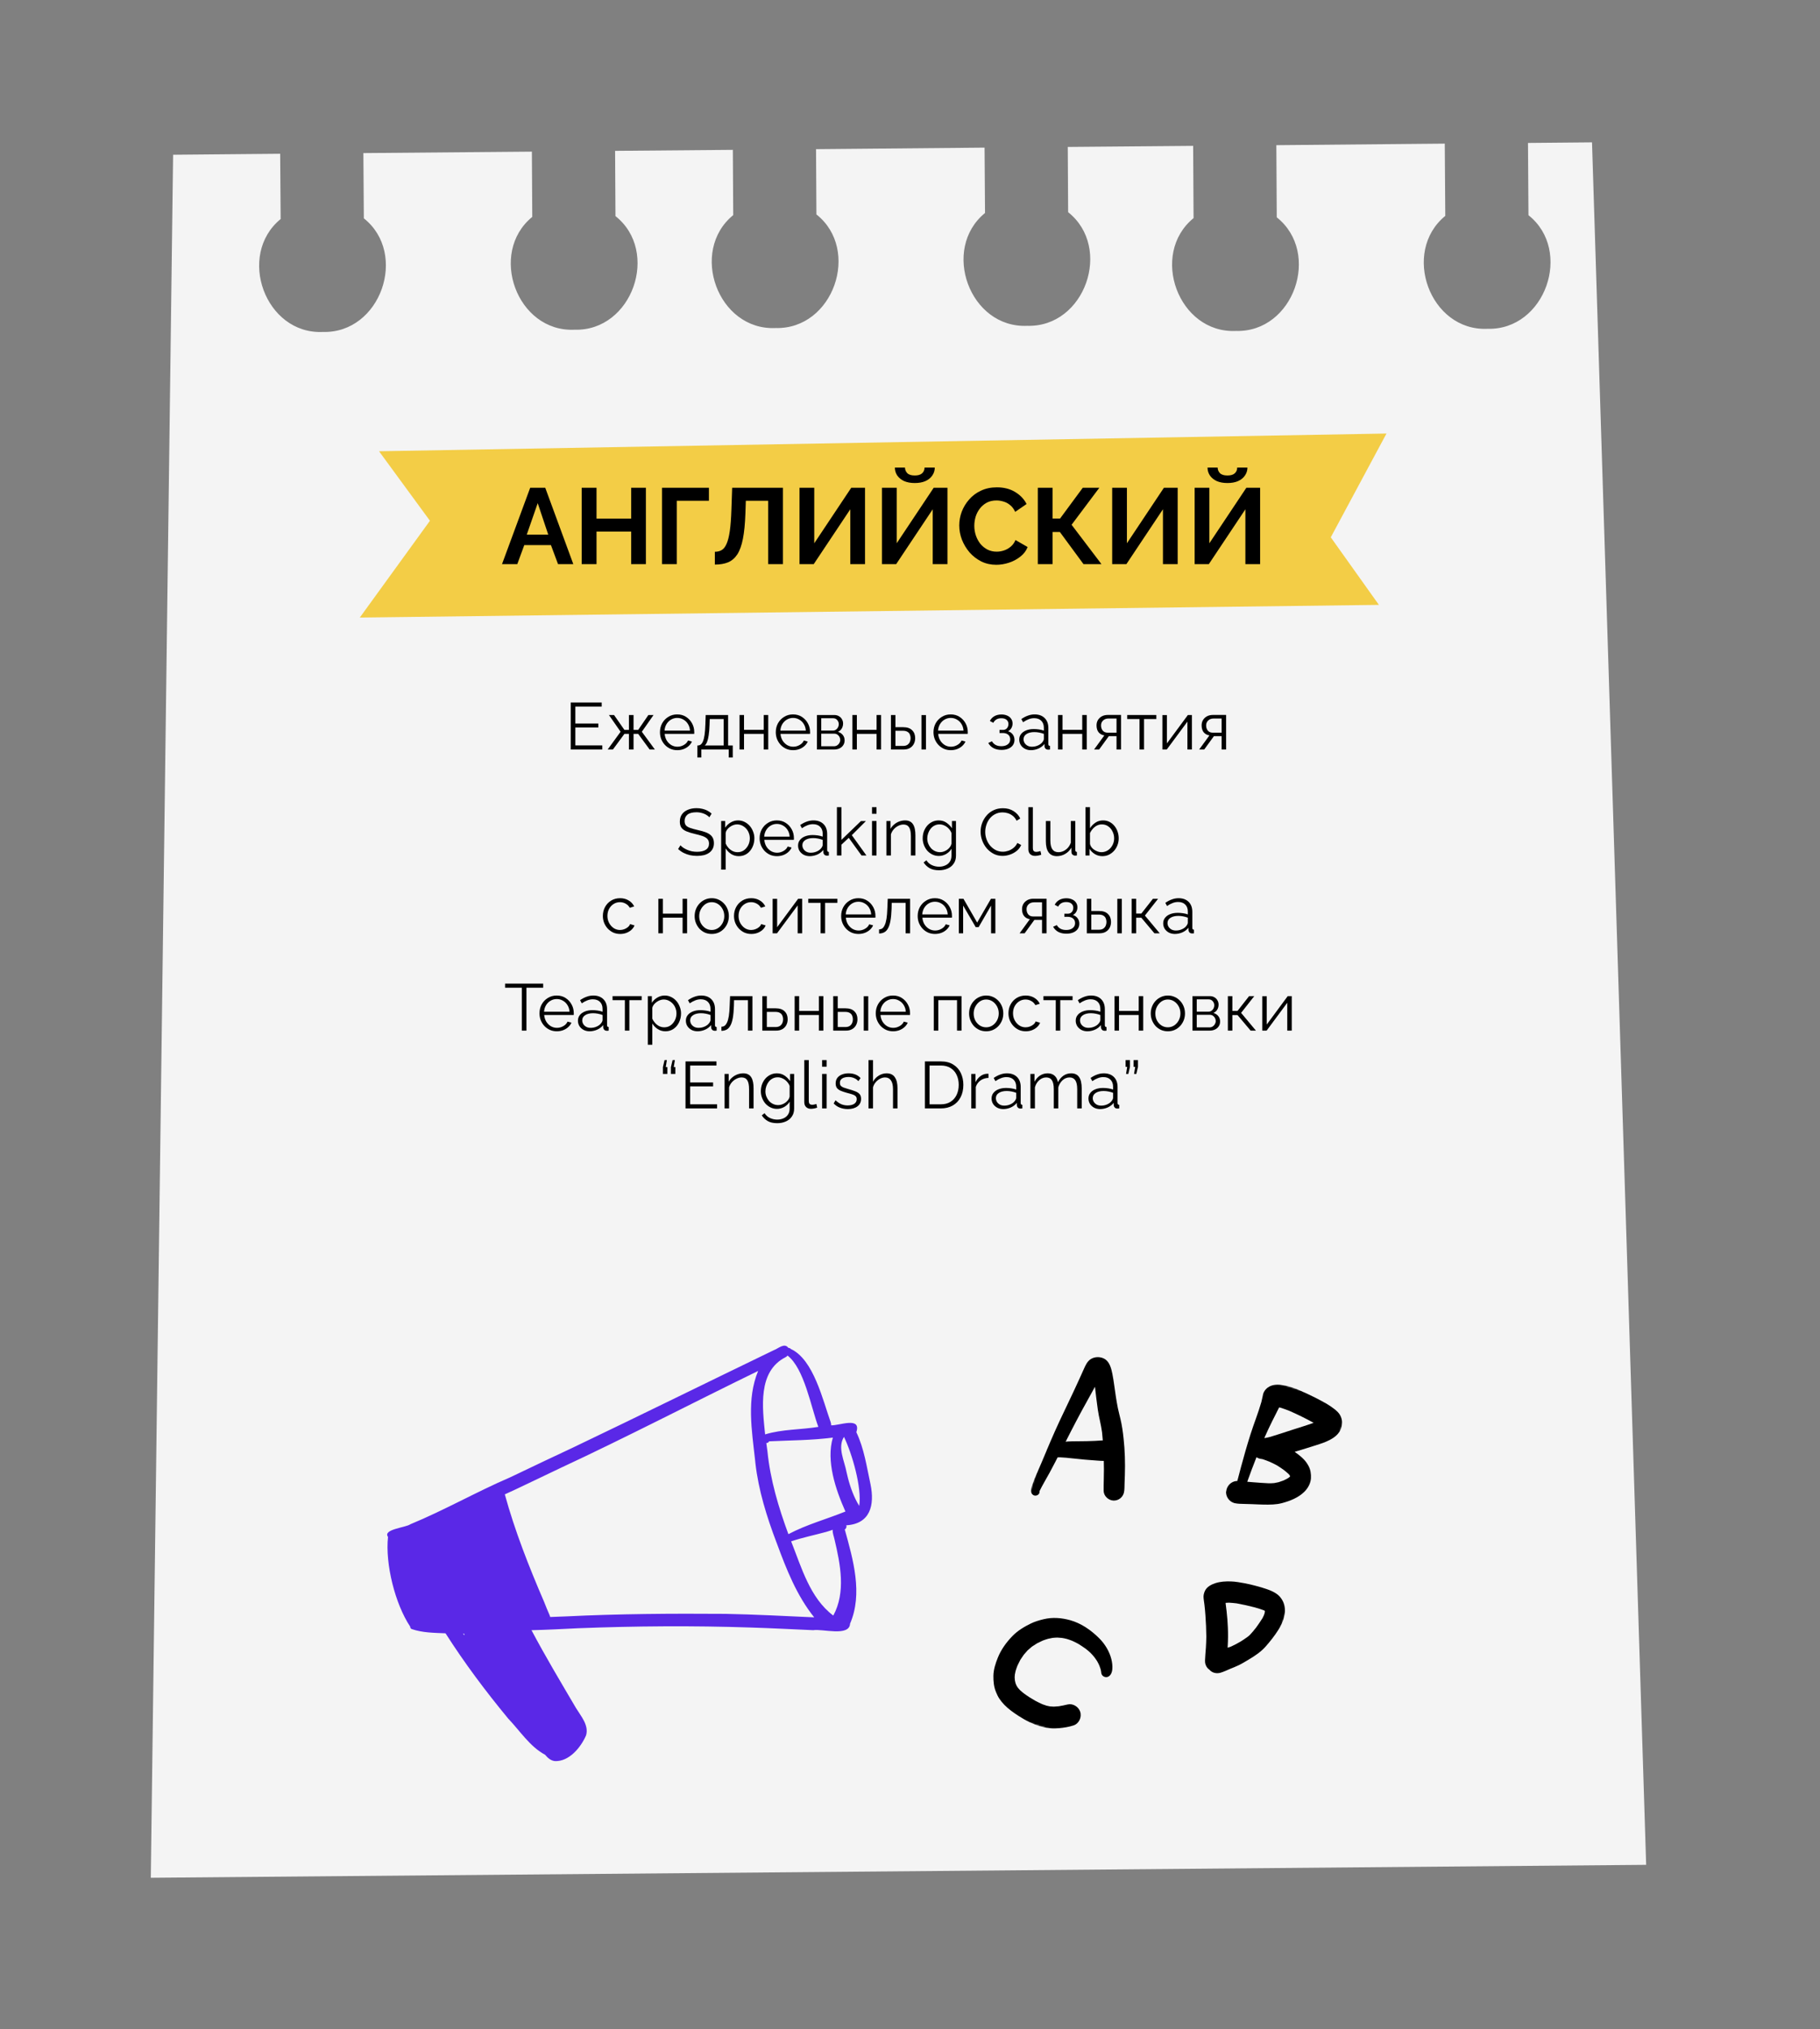 <?xml version="1.0" encoding="UTF-8"?> <svg xmlns="http://www.w3.org/2000/svg" width="1100" height="1226" viewBox="0 0 1100 1226" fill="none"><rect x="0" y="0" width="1100" height="1226" fill="#808080" stroke="none"/><path d="M994.932 1126.66L91.143 1134.47L104.628 93.491L169.338 92.904L169.623 132.335C142.929 154.17 160.263 202.14 195.142 200.555C230.097 201.51 246.838 153.28 219.906 131.918L219.621 92.487L321.47 91.614L321.701 131.039C295.012 152.818 312.347 200.789 347.225 199.204C382.174 200.215 398.977 151.935 371.99 130.566L371.759 91.142L442.926 90.534L443.156 129.959C416.461 151.794 433.851 199.77 468.729 198.185C503.684 199.14 520.426 150.91 493.439 129.542L493.208 90.117L595.064 89.189L595.343 128.675C568.654 150.454 585.989 198.424 620.868 196.839C655.817 197.85 672.564 149.565 645.577 128.196L645.347 88.772L721.135 88.126L721.382 131.775C694.693 153.554 712.083 201.53 746.961 199.945C781.91 200.956 798.652 152.726 771.671 131.302L771.418 87.709L873.218 86.775L873.52 130.429C846.825 152.263 864.16 200.234 899.039 198.649C933.994 199.604 950.735 151.374 923.803 130.012L923.501 86.358L962.205 86.005L994.932 1126.66Z" fill="#F4F4F4"></path><path d="M229.088 272.631L837.982 261.927L804.319 324.621L833.412 365.447L217.456 373.112L259.856 314.621L229.088 272.631Z" fill="#F3CD46"></path><path d="M320.443 294.686H329.543L346.508 340.836H337.278L332.988 329.331H316.868L312.643 340.836H303.413L320.443 294.686ZM331.363 323.026L324.993 303.981L318.363 323.026H331.363ZM390.374 294.686V340.836H381.469V321.141H360.539V340.836H351.569V294.686H360.539V313.341H381.469V294.686H390.374ZM400.132 340.836V294.686H428.472V302.551H409.037V340.836H400.132ZM464.294 340.836V302.551H450.774L450.514 310.351C450.298 316.461 449.799 321.509 449.019 325.496C448.239 329.483 447.113 332.624 445.639 334.921C444.166 337.174 442.303 338.778 440.049 339.731C437.839 340.641 435.174 341.096 432.054 341.096V333.361C433.658 333.361 435.044 333.014 436.214 332.321C437.384 331.628 438.359 330.371 439.139 328.551C439.963 326.731 440.613 324.153 441.089 320.816C441.566 317.479 441.891 313.168 442.064 307.881L442.519 294.686H473.199V340.836H464.294ZM483.227 340.836V294.686H492.132V328.226L514.492 294.686H522.813V340.836H513.907V307.686L491.807 340.836H483.227ZM533.057 340.836V294.686H541.962V328.226L564.322 294.686H572.642V340.836H563.737V307.686L541.637 340.836H533.057ZM552.882 291.826C550.412 291.826 548.267 291.436 546.447 290.656C544.67 289.833 543.283 288.706 542.287 287.276C541.333 285.846 540.857 284.243 540.857 282.466H546.967C546.967 283.723 547.422 284.849 548.332 285.846C549.285 286.799 550.802 287.276 552.882 287.276C554.918 287.276 556.413 286.821 557.367 285.911C558.32 285.001 558.797 283.853 558.797 282.466H564.972C564.972 284.243 564.473 285.846 563.477 287.276C562.523 288.706 561.137 289.833 559.317 290.656C557.54 291.436 555.395 291.826 552.882 291.826ZM579.766 317.436C579.766 314.619 580.264 311.868 581.261 309.181C582.301 306.451 583.796 303.981 585.746 301.771C587.696 299.518 590.079 297.741 592.896 296.441C595.712 295.098 598.919 294.426 602.516 294.426C606.762 294.426 610.424 295.358 613.501 297.221C616.621 299.084 618.939 301.511 620.456 304.501L613.566 309.246C612.786 307.513 611.767 306.148 610.511 305.151C609.254 304.111 607.911 303.396 606.481 303.006C605.051 302.573 603.642 302.356 602.256 302.356C600.002 302.356 598.031 302.811 596.341 303.721C594.694 304.631 593.307 305.823 592.181 307.296C591.054 308.769 590.209 310.416 589.646 312.236C589.126 314.056 588.866 315.876 588.866 317.696C588.866 319.733 589.191 321.704 589.841 323.611C590.491 325.474 591.401 327.143 592.571 328.616C593.784 330.046 595.214 331.194 596.861 332.061C598.551 332.884 600.392 333.296 602.386 333.296C603.816 333.296 605.267 333.058 606.741 332.581C608.214 332.104 609.579 331.346 610.836 330.306C612.092 329.266 613.067 327.923 613.761 326.276L621.106 330.501C620.196 332.798 618.701 334.748 616.621 336.351C614.584 337.954 612.287 339.168 609.731 339.991C607.174 340.814 604.639 341.226 602.126 341.226C598.832 341.226 595.821 340.554 593.091 339.211C590.361 337.824 587.999 336.004 586.006 333.751C584.056 331.454 582.517 328.898 581.391 326.081C580.307 323.221 579.766 320.339 579.766 317.436ZM627.251 340.836V294.686H636.156V313.276H640.706L654.421 294.686H664.431L647.661 317.046L665.731 340.836H654.876L640.576 321.401H636.156V340.836H627.251ZM672.197 340.836V294.686H681.102V328.226L703.462 294.686H711.782V340.836H702.877V307.686L680.777 340.836H672.197ZM722.026 340.836V294.686H730.931V328.226L753.291 294.686H761.611V340.836H752.706V307.686L730.606 340.836H722.026ZM741.851 291.826C739.381 291.826 737.236 291.436 735.416 290.656C733.64 289.833 732.253 288.706 731.256 287.276C730.303 285.846 729.826 284.243 729.826 282.466H735.936C735.936 283.723 736.391 284.849 737.301 285.846C738.255 286.799 739.771 287.276 741.851 287.276C743.888 287.276 745.383 286.821 746.336 285.911C747.29 285.001 747.766 283.853 747.766 282.466H753.941C753.941 284.243 753.443 285.846 752.446 287.276C751.493 288.706 750.106 289.833 748.286 290.656C746.51 291.436 744.365 291.826 741.851 291.826Z" fill="black"></path><path d="M335.369 1063.99C332.844 1063.7 331.014 1062.05 329.467 1060.17C320.285 1055.28 314.277 1045.73 307.168 1038.31C293.573 1021.87 280.745 1004.77 269.281 986.783C262.414 986.488 255.279 986.462 248.733 984.18C248.733 984.18 248.74 984.18 248.747 984.173C248.222 983.918 247.881 983.295 247.894 982.704C238.817 969.097 232.751 944.892 234.508 928.537C231.17 923.887 245.258 922.936 248.038 920.884C268.572 912.418 287.906 901.329 308.316 892.554C308.158 892.626 308.001 892.705 307.844 892.777C308.841 892.318 309.824 891.833 310.808 891.374C322.613 885.741 334.411 880.094 346.276 874.579C346.118 874.651 345.961 874.73 345.803 874.802C386.544 855.345 427.035 835.35 467.69 815.723C467.683 815.723 467.67 815.729 467.664 815.736C470.359 814.798 474.117 811.021 476.478 814.339C477.036 814.333 477.6 814.536 477.973 815.002C491.792 821.376 497.32 846.092 502.134 859.45C502.095 859.352 502.056 859.254 502.016 859.155C502.265 859.805 502.383 860.454 502.338 861.129C507.204 861.359 520.707 855.64 517.566 865.267C522.301 875.176 523.823 886.154 526.144 896.804C528.702 909.322 526.046 920.661 511.467 921.527C511.841 922.425 511.427 923.553 510.568 924.025C515.618 942.19 521.613 962.795 513.775 980.947C513.401 988.954 497.071 983.95 491.516 984.888C478.905 984.35 466.3 983.662 453.681 983.281C418.902 982.114 384.052 982.376 349.279 983.721C349.43 983.721 349.574 983.708 349.725 983.701C340.235 984.18 330.739 984.659 321.236 984.901C329.67 1000.86 338.983 1016.35 348.118 1031.91C351.096 1036.81 356.047 1042.35 354.205 1048.46C351.089 1055.69 343.928 1064.38 335.376 1063.99H335.369ZM279.918 986.934C280.148 987.262 280.384 987.583 280.614 987.911C280.673 987.846 280.738 987.793 280.804 987.734C280.666 987.465 280.528 987.196 280.391 986.934C280.233 986.934 280.069 986.934 279.912 986.934H279.918ZM438.164 975.025C456.154 975.373 474.13 976.317 492.1 977.137C481.561 964.028 475.317 948.158 469.552 932.511C469.625 932.688 469.697 932.872 469.769 933.049C469.526 932.432 469.284 931.816 469.041 931.199C469.113 931.376 469.185 931.56 469.251 931.737C463.427 916.366 458.416 900.378 456.567 884.003C456.567 884.036 456.567 884.068 456.574 884.101C456.501 883.406 456.429 882.717 456.364 882.029C456.364 882.029 456.357 881.963 456.351 881.924C456.351 881.944 456.351 881.963 456.351 881.983C456.351 881.963 456.351 881.937 456.351 881.911V881.924C454.403 864.211 451.163 845.272 458.213 828.268C418.234 847.718 378.798 868.271 338.484 887.026C338.642 886.954 338.799 886.875 338.956 886.803C330.837 890.646 322.764 894.587 314.632 898.41C314.789 898.332 314.946 898.259 315.104 898.187C314.855 898.305 314.612 898.417 314.363 898.535C314.52 898.456 314.677 898.384 314.835 898.312C314.468 898.489 314.094 898.66 313.727 898.837C313.884 898.764 314.041 898.686 314.205 898.614C313.103 899.145 312.002 899.676 310.893 900.174C310.893 900.174 310.9 900.174 310.906 900.168C308.978 901.073 307.05 901.958 305.109 902.83C311.162 924.91 319.701 946.571 328.791 967.641C328.791 967.641 328.791 967.634 328.791 967.628C328.791 967.628 328.791 967.634 328.791 967.641C328.791 967.641 328.791 967.654 328.798 967.661C328.798 967.661 328.798 967.654 328.798 967.648C328.85 967.779 328.902 967.91 328.955 968.035V968.021C328.962 968.048 328.975 968.067 328.981 968.094C328.981 968.094 328.981 968.094 328.981 968.087C328.981 968.087 328.981 968.087 328.981 968.094C329.952 970.697 331.08 973.248 332.175 975.799V975.812C332.319 976.179 332.451 976.547 332.523 976.933C335.749 976.829 338.983 976.697 342.209 976.56C342.118 976.56 342.026 976.566 341.927 976.573C373.978 974.986 406.094 974.802 438.184 975.032L438.164 975.025ZM499.334 925.52C492.284 927.448 485.102 928.898 478.164 931.226C484.414 946.951 489.555 965.543 503.636 976.055C511.329 961.923 507.899 944.99 504.39 930.111C504.39 930.124 504.39 930.13 504.397 930.144C504.01 928.189 503.092 926.255 503.289 924.228C501.983 924.687 500.672 925.133 499.334 925.52ZM463.84 876.861C465.558 894.023 470.549 910.752 476.504 926.884C487.457 921.068 499.517 917.841 510.968 913.198C505.099 900.043 499.19 882.783 503.374 868.526C490.565 870.225 477.711 870.166 464.844 870.795C464.562 871.405 463.847 871.969 463.152 871.772C463.394 873.464 463.63 875.163 463.84 876.861ZM512.451 892.784C513.946 898.646 516.163 904.745 519.311 909.808C520.996 898.889 515.008 878.193 510.096 868.113C506.017 874.566 510.437 882.698 511.664 889.485C511.618 889.302 511.572 889.118 511.532 888.928C511.657 889.446 511.782 889.957 511.906 890.475C511.86 890.292 511.814 890.108 511.768 889.918C511.998 890.875 512.228 891.833 512.457 892.79L512.451 892.784ZM474.845 819.946C457.78 828.504 460.836 850.65 462.43 866.598C472.897 863.424 483.889 863.824 494.599 862.067C490.146 850.079 486.125 826.832 476.006 818.982C475.678 819.369 475.291 819.697 474.845 819.94V819.946Z" fill="#5A28E7"></path><mask id="mask0_2111_21" style="mask-type:luminance" maskUnits="userSpaceOnUse" x="583" y="799" width="233" height="280"><path d="M815.018 848.471L653.199 799.73L583.982 1029.53L745.801 1078.27L815.018 848.471Z" fill="white"></path></mask><g mask="url(#mask0_2111_21)"><path d="M624.376 903.152C622.193 901.705 623.449 898.223 624.179 896.284C625.754 892.089 627.654 887.991 629.42 883.852C632.952 875.369 636.498 866.909 640.375 858.592C644.288 850.223 648.392 841.911 652.197 833.488C653.124 831.443 654.027 829.411 654.949 827.385C655.977 825.079 657.029 822.552 659.221 821.137C661.754 819.492 665.463 819.53 667.968 821.219C670.749 823.094 671.701 826.972 672.322 830.086C673.232 834.656 673.69 839.277 674.43 843.859C674.8 846.15 675.164 848.46 675.641 850.741C676.095 852.891 676.655 855.032 677.172 857.18C678.12 861.14 678.68 865.148 679.102 869.198C679.492 872.802 679.745 876.449 679.858 880.074C679.981 883.805 679.984 887.521 679.856 891.26C679.811 892.928 679.722 894.603 679.677 896.271C679.622 898.04 679.689 899.886 679.332 901.626C678.697 904.631 675.903 906.799 672.812 906.574C669.821 906.358 667.134 903.826 667.037 900.766C666.983 898.529 667.067 896.25 667.114 894.023C667.141 891.935 667.186 889.852 667.206 887.783C667.21 887.908 667.208 888.053 667.212 888.179C667.206 887.99 667.22 887.807 667.214 887.619C667.224 887.518 667.209 887.43 667.218 887.329C667.201 887.386 667.222 887.455 667.205 887.512C667.168 880.112 666.874 872.738 666.083 865.36C665.753 863.143 665.368 860.972 664.881 858.792C664.351 856.411 663.865 854.023 663.511 851.612C662.833 847.029 662.332 842.415 661.786 837.809C661.309 838.703 660.832 839.597 660.336 840.485C658.192 844.427 655.979 848.327 653.835 852.268C649.293 860.655 645 869.18 640.675 877.674C638.604 881.72 636.545 885.729 634.384 889.727C632.386 893.463 630.113 897.075 628.275 900.901C628.345 901.358 628.29 901.819 628.076 902.253C627.498 903.345 626.165 903.836 625.022 903.491C624.793 903.423 624.557 903.31 624.345 903.184L624.376 903.152Z" fill="black"></path><path d="M634.698 880.13C633.42 879.475 632.773 878.243 632.8 876.84C632.854 873.971 636.105 872.563 638.48 871.991C640.093 871.605 641.768 871.218 643.419 871.051C646.288 870.773 649.139 870.76 652.009 870.753C655.232 870.748 658.454 870.681 661.679 870.531C663.03 870.461 664.387 870.371 665.744 870.282C667.654 870.152 669.474 870.181 671.365 870.46C673.976 870.831 675.939 873.353 676.108 875.895C676.286 878.48 674.637 881.056 672.149 881.863C670.329 882.456 668.609 882.644 666.726 882.616C665.562 882.618 664.388 882.514 663.227 882.434C660.723 882.261 658.205 882.063 655.712 881.852C653.118 881.631 650.536 881.372 647.946 881.069C645.495 880.788 643.052 880.55 640.588 880.451C639.795 880.462 639.007 880.453 638.203 880.501C637.229 880.561 636.255 880.62 635.34 880.345C635.131 880.281 634.921 880.218 634.71 880.092L634.698 880.13Z" fill="black"></path><path d="M741.116 901.1C741.346 897.786 744.125 894.908 747.494 894.76C747.601 894.751 747.708 894.741 747.828 894.757C748.499 892.115 749.202 889.504 749.911 886.874C749.871 887.008 749.831 887.141 749.791 887.274C751.675 880.328 753.622 873.38 755.817 866.507C757.879 860.008 760.455 853.665 762.344 847.114C762.639 845.999 762.901 844.854 763.119 843.715C763.272 842.724 763.484 841.812 763.973 840.88C764.736 839.449 765.919 838.353 767.37 837.607C770.285 836.139 773.765 836.523 776.854 837.101C779.57 837.608 782.275 838.63 784.819 839.708C789.333 841.628 793.74 843.764 798.082 846.048C800.326 847.222 802.561 848.497 804.643 849.934C806.108 850.935 807.512 852.002 808.721 853.3C810.841 855.578 811.586 858.833 810.907 861.845C809.54 867.972 802.735 870.758 797.411 872.496C794.992 873.283 792.572 874.069 790.126 874.806C787.587 875.578 785.042 876.368 782.503 877.139C782.928 877.454 783.352 877.768 783.777 878.083C784.627 878.713 785.49 879.367 786.278 880.061C786.912 880.646 787.572 881.218 788.17 881.855C789.223 882.982 790.078 884.215 790.816 885.558C792.067 887.824 792.488 890.566 792.324 893.111C792.139 896.21 790.518 899.105 788.354 901.255C784.709 904.869 779.717 906.811 774.833 908.121C771.173 909.095 767.42 909.064 763.673 909.015C761.337 908.975 758.99 908.829 756.646 908.746C754.977 908.699 753.288 908.648 751.618 908.601C749.886 908.557 748.205 908.549 746.501 908.202C746.286 908.157 746.09 908.119 745.88 908.056C742.888 907.155 740.811 904.184 741.032 901.033L741.116 901.1ZM756.828 887.027C755.925 889.474 755.016 891.94 754.131 894.393C754.045 894.678 753.927 894.933 753.841 895.219C755.116 895.333 756.372 895.442 757.653 895.537C760.719 895.775 763.767 896.008 766.843 896.146C767.944 896.146 769.033 896.121 770.125 896.014C771.021 895.869 771.903 895.699 772.778 895.485C773.764 895.18 774.736 894.85 775.701 894.476C776.521 894.101 777.327 893.7 778.126 893.256C778.435 893.058 778.719 892.874 779.009 892.671C779.23 892.488 779.457 892.287 779.66 892.099C779.665 892.079 779.696 892.047 779.721 892.034C779.7 891.965 779.698 891.902 779.677 891.834C779.656 891.765 779.622 891.672 779.601 891.603C779.548 891.504 779.513 891.411 779.46 891.312C779.42 891.238 779.374 891.182 779.334 891.108C779.152 890.887 778.95 890.66 778.742 890.452C777.811 889.611 776.862 888.827 775.87 888.051C774.538 887.09 773.189 886.185 771.804 885.332C770.307 884.508 768.781 883.778 767.205 883.075C765.905 882.559 764.619 882.068 763.278 881.622C763.087 881.565 762.872 881.521 762.676 881.483C762.291 881.45 761.936 881.384 761.563 881.313C760.783 881.141 760.044 880.835 759.402 880.413C758.535 882.602 757.687 884.795 756.858 886.995L756.828 887.027ZM771.652 853.198C770.73 855.016 769.79 856.829 768.881 858.673C767.23 862.015 765.636 865.375 764.151 868.788C764.17 868.794 764.208 868.805 764.227 868.811C764.415 868.806 764.591 868.776 764.761 868.764C765.769 868.591 766.775 868.354 767.769 868.093C772.268 866.75 776.712 865.245 781.157 863.802C785.416 862.429 789.728 861.154 793.938 859.599C789.125 856.945 784.2 854.528 779.168 852.327C777.404 851.63 775.641 850.995 773.812 850.444C773.583 850.375 773.343 850.344 773.109 850.294C772.609 851.265 772.109 852.235 771.628 853.211L771.652 853.198Z" fill="black"></path><path d="M622.566 1040.61C620.165 1039.48 617.814 1038.1 615.587 1036.67C612.545 1034.69 609.524 1032.58 607.004 1029.97C605.861 1028.8 604.848 1027.54 603.932 1026.16C603.102 1024.91 602.528 1023.58 601.959 1022.22C600.665 1019.14 600.355 1015.68 600.409 1012.4C600.493 1008.66 601.664 1005.05 603.035 1001.61C605.01 996.637 608.234 992.212 611.936 988.408C615.101 985.148 619.023 982.821 623.069 980.843C625.477 979.68 628.123 978.899 630.698 978.285C636.061 976.973 641.582 977.412 646.838 978.87C653.585 980.757 659.584 984.992 664.483 989.913C667.818 993.263 670.53 997.713 671.68 1002.31C672.195 1004.4 672.472 1006.52 672.259 1008.67C672.103 1010.22 671.515 1011.83 670.22 1012.75C668.555 1013.93 665.964 1012.94 665.632 1010.87C665.6 1010.63 665.554 1010.37 665.541 1010.14C665.46 1009.51 665.328 1008.91 665.159 1008.3C664.956 1007.59 664.703 1006.92 664.431 1006.23C664.033 1005.35 663.605 1004.49 663.127 1003.66C662.565 1002.77 661.987 1001.93 661.345 1001.09C660.646 1000.24 659.911 999.433 659.151 998.644C658.244 997.79 657.302 996.987 656.328 996.216C654.823 995.14 653.301 994.121 651.724 993.148C650.514 992.472 649.262 991.867 647.98 991.294C646.941 990.877 645.886 990.518 644.8 990.191C643.835 989.942 642.86 989.731 641.848 989.572C640.925 989.46 639.991 989.386 639.065 989.356C638.103 989.378 637.129 989.437 636.181 989.546C635.261 989.705 634.372 989.894 633.459 990.096C632.367 990.41 631.32 990.78 630.249 991.163C629.069 991.7 627.902 992.262 626.742 992.868C625.698 993.508 624.691 994.159 623.672 994.849C622.788 995.579 621.941 996.32 621.088 997.08C620.289 997.939 619.522 998.829 618.774 999.725C618.055 1000.73 617.355 1001.75 616.681 1002.81C616.072 1003.93 615.502 1005.07 614.963 1006.24C614.543 1007.35 614.148 1008.46 613.81 1009.58C613.636 1010.3 613.5 1011.03 613.364 1011.75C613.305 1012.3 613.27 1012.82 613.254 1013.36C613.284 1013.95 613.32 1014.52 613.375 1015.1C613.458 1015.58 613.561 1016.07 613.683 1016.56C613.795 1016.95 613.932 1017.32 614.069 1017.69C614.23 1018.05 614.398 1018.39 614.584 1018.74C614.828 1019.11 615.053 1019.46 615.321 1019.81C615.706 1020.26 616.096 1020.69 616.506 1021.13C617.237 1021.8 617.98 1022.44 618.773 1023.05C619.866 1023.84 620.94 1024.62 622.057 1025.33C623.225 1026.08 624.423 1026.79 625.627 1027.48C627.065 1028.23 628.485 1028.97 629.971 1029.62C630.83 1029.94 631.695 1030.25 632.572 1030.51C633.25 1030.67 633.916 1030.81 634.586 1030.93C635.351 1031.02 636.107 1031.06 636.87 1031.08C637.901 1031.04 638.924 1030.95 639.954 1030.85C641.745 1030.55 643.516 1030.2 645.285 1029.77C648.442 1029.02 651.77 1031.08 652.828 1034.06C653.984 1037.4 652.194 1041.34 648.783 1042.45C646.002 1043.34 643.133 1043.82 640.232 1044.07C637.588 1044.29 634.925 1044.3 632.299 1043.84C631.015 1043.62 629.759 1043.3 628.539 1042.93C626.501 1042.32 624.5 1041.51 622.553 1040.59L622.566 1040.61Z" fill="black"></path><path d="M730.862 1008.7C729.138 1007.46 728.202 1005.39 728.321 1003.27C728.321 1003.27 728.321 1003.27 728.302 1003.26C728.377 1000.67 728.659 998.076 728.84 995.474C728.994 993.237 729.041 991.01 729.094 988.763C729.036 984.47 728.878 980.167 728.549 975.876C728.392 973.774 728.23 971.691 727.967 969.598C727.859 968.714 727.737 967.806 727.61 966.917C727.54 966.46 727.495 965.99 727.449 965.519C727.271 963.971 727.625 962.521 728.276 961.119C729.461 958.632 732.14 957.26 734.647 956.458C737.634 955.511 740.802 955.344 743.934 955.436C746.814 955.536 749.687 956.069 752.504 956.585C754.656 956.964 756.788 957.544 758.894 958.074C761.272 958.666 763.61 959.391 765.925 960.192C767.846 960.854 769.677 961.675 771.359 962.784C773.78 964.405 775.557 966.995 776.225 969.812C777.464 975.084 775.45 980.185 772.685 984.603C770.406 988.234 767.724 991.619 764.886 994.832C762.023 998.059 758.293 1000.51 754.618 1002.7C752.689 1003.86 750.753 1005.04 748.711 1006.03C746.98 1006.87 745.188 1007.58 743.39 1008.3C741.506 1009.11 739.682 1009.99 737.716 1010.58C736.393 1010.97 735.021 1010.97 733.782 1010.6C732.658 1010.26 731.631 1009.6 730.841 1008.63L730.862 1008.7ZM740.773 968.827C740.951 970.375 741.148 971.929 741.351 973.463C741.74 976.798 741.983 980.13 742.12 983.471C742.262 987.208 742.24 990.938 742.011 994.667C741.993 994.932 741.97 995.215 741.953 995.48C742.614 995.285 743.281 995.071 743.935 994.832C745.974 993.93 747.918 992.856 749.856 991.737C751.419 990.755 752.951 989.743 754.428 988.631C754.741 988.352 755.079 988.059 755.392 987.78C756.729 986.377 757.95 984.876 759.157 983.351C760.506 981.495 761.798 979.622 763.006 977.682C763.298 977.126 763.595 976.552 763.849 975.985C764.008 975.597 764.153 975.184 764.273 974.784C764.34 974.493 764.407 974.202 764.461 973.886C764.482 973.747 764.484 973.602 764.48 973.477C764.465 973.389 764.456 973.282 764.459 973.2C764.459 973.2 764.459 973.2 764.465 973.181C764.465 973.181 764.465 973.181 764.446 973.176C764.21 973.063 763.993 972.956 763.756 972.843C761.992 972.146 760.17 971.639 758.373 971.118C754.732 970.167 751.113 969.347 747.404 968.686C745.857 968.511 744.328 968.341 742.79 968.272C742.104 968.273 741.426 968.317 740.741 968.381C740.758 968.532 740.775 968.682 740.798 968.813L740.773 968.827Z" fill="black"></path></g><path d="M724.777 452.819L730.977 444.299C729.563 444.086 728.417 443.473 727.537 442.459C726.683 441.419 726.257 440.006 726.257 438.219C726.257 437.019 726.537 435.953 727.097 435.019C727.657 434.086 728.443 433.339 729.457 432.779C730.497 432.219 731.71 431.939 733.097 431.939H741.057V452.819H738.337V444.739H733.697L727.817 452.819H724.777ZM733.057 442.659H738.337V434.099H733.537C732.15 434.099 731.043 434.499 730.217 435.299C729.39 436.073 728.977 437.059 728.977 438.259C728.977 439.486 729.31 440.526 729.977 441.379C730.67 442.233 731.697 442.659 733.057 442.659Z" fill="black"></path><path d="M702.547 452.819V432.019H705.267V449.139L717.947 431.979H720.387V452.819H717.667V435.979L705.187 452.819H702.547Z" fill="black"></path><path d="M688.724 452.819V434.419H681.284V431.979H698.884V434.419H691.444V452.819H688.724Z" fill="black"></path><path d="M661.261 452.819L667.461 444.299C666.048 444.086 664.901 443.473 664.021 442.459C663.168 441.419 662.741 440.006 662.741 438.219C662.741 437.019 663.021 435.953 663.581 435.019C664.141 434.086 664.928 433.339 665.941 432.779C666.981 432.219 668.194 431.939 669.581 431.939H677.541V452.819H674.821V444.739H670.181L664.301 452.819H661.261ZM669.541 442.659H674.821V434.099H670.021C668.634 434.099 667.528 434.499 666.701 435.299C665.874 436.073 665.461 437.059 665.461 438.259C665.461 439.486 665.794 440.526 666.461 441.379C667.154 442.233 668.181 442.659 669.541 442.659Z" fill="black"></path><path d="M639.461 452.819V431.979H642.181V440.939H654.101V431.979H656.821V452.819H654.101V443.379H642.181V452.819H639.461Z" fill="black"></path><path d="M616.024 446.82C616.024 445.513 616.397 444.393 617.144 443.46C617.89 442.5 618.917 441.767 620.224 441.26C621.557 440.727 623.09 440.46 624.824 440.46C625.837 440.46 626.89 440.54 627.984 440.7C629.077 440.86 630.05 441.1 630.904 441.42V439.66C630.904 437.9 630.384 436.5 629.344 435.46C628.304 434.42 626.864 433.9 625.024 433.9C623.904 433.9 622.797 434.113 621.704 434.54C620.637 434.94 619.517 435.54 618.344 436.34L617.304 434.42C618.664 433.487 619.997 432.793 621.304 432.34C622.61 431.86 623.944 431.62 625.304 431.62C627.864 431.62 629.89 432.353 631.384 433.82C632.877 435.287 633.624 437.313 633.624 439.9V449.54C633.624 449.913 633.704 450.193 633.864 450.38C634.024 450.54 634.277 450.633 634.624 450.66V452.82C634.33 452.847 634.077 452.873 633.864 452.9C633.65 452.927 633.49 452.927 633.384 452.9C632.717 452.873 632.21 452.66 631.864 452.26C631.517 451.86 631.33 451.433 631.304 450.98L631.264 449.46C630.33 450.66 629.117 451.593 627.624 452.26C626.13 452.9 624.61 453.22 623.064 453.22C621.73 453.22 620.517 452.94 619.424 452.38C618.357 451.793 617.517 451.02 616.904 450.06C616.317 449.073 616.024 447.993 616.024 446.82ZM629.984 448.42C630.277 448.047 630.504 447.687 630.664 447.34C630.824 446.993 630.904 446.687 630.904 446.42V443.38C629.997 443.033 629.05 442.767 628.064 442.58C627.104 442.393 626.13 442.3 625.144 442.3C623.197 442.3 621.624 442.687 620.424 443.46C619.224 444.233 618.624 445.287 618.624 446.62C618.624 447.393 618.824 448.127 619.224 448.82C619.624 449.487 620.21 450.047 620.984 450.5C621.757 450.927 622.664 451.14 623.704 451.14C625.01 451.14 626.224 450.887 627.344 450.38C628.49 449.873 629.37 449.22 629.984 448.42Z" fill="black"></path><path d="M605.345 453.06C603.425 453.06 601.785 452.7 600.425 451.98C599.065 451.233 598.025 450.193 597.305 448.86L599.545 447.86C600.052 448.793 600.785 449.527 601.745 450.06C602.705 450.567 603.865 450.82 605.225 450.82C606.852 450.82 608.145 450.447 609.105 449.7C610.092 448.953 610.585 447.953 610.585 446.7C610.585 445.553 610.199 444.633 609.425 443.94C608.652 443.247 607.585 442.887 606.225 442.86H604.105V440.98H606.385C606.972 440.98 607.505 440.82 607.985 440.5C608.465 440.18 608.839 439.753 609.105 439.22C609.372 438.687 609.505 438.087 609.505 437.42C609.505 436.38 609.132 435.54 608.385 434.9C607.665 434.26 606.599 433.94 605.185 433.94C604.012 433.94 603.025 434.18 602.225 434.66C601.452 435.113 600.825 435.793 600.345 436.7L598.265 435.58C598.879 434.353 599.785 433.393 600.985 432.7C602.212 432.007 603.639 431.66 605.265 431.66C606.599 431.66 607.759 431.887 608.745 432.34C609.759 432.767 610.545 433.393 611.105 434.22C611.692 435.02 611.985 435.993 611.985 437.14C611.985 438.127 611.745 439.047 611.265 439.9C610.785 440.727 610.119 441.353 609.265 441.78C610.492 442.153 611.439 442.807 612.105 443.74C612.799 444.673 613.145 445.767 613.145 447.02C613.145 448.273 612.812 449.353 612.145 450.26C611.479 451.167 610.559 451.86 609.385 452.34C608.212 452.82 606.865 453.06 605.345 453.06Z" fill="black"></path><path d="M574.633 453.22C573.14 453.22 571.753 452.94 570.473 452.38C569.193 451.793 568.087 451.007 567.153 450.02C566.22 449.007 565.487 447.847 564.953 446.54C564.447 445.233 564.193 443.833 564.193 442.34C564.193 440.393 564.633 438.607 565.513 436.98C566.42 435.353 567.66 434.06 569.233 433.1C570.807 432.113 572.593 431.62 574.593 431.62C576.647 431.62 578.433 432.113 579.953 433.1C581.5 434.087 582.713 435.393 583.593 437.02C584.473 438.62 584.913 440.38 584.913 442.3C584.913 442.513 584.913 442.727 584.913 442.94C584.913 443.127 584.9 443.273 584.873 443.38H567.033C567.167 444.873 567.58 446.207 568.273 447.38C568.993 448.527 569.913 449.447 571.033 450.14C572.18 450.807 573.42 451.14 574.753 451.14C576.113 451.14 577.393 450.793 578.593 450.1C579.82 449.407 580.673 448.5 581.153 447.38L583.513 448.02C583.087 449.007 582.433 449.9 581.553 450.7C580.673 451.5 579.633 452.127 578.433 452.58C577.26 453.007 575.993 453.22 574.633 453.22ZM566.953 441.42H582.353C582.247 439.9 581.833 438.567 581.113 437.42C580.42 436.273 579.5 435.38 578.353 434.74C577.233 434.073 575.993 433.74 574.633 433.74C573.273 433.74 572.033 434.073 570.913 434.74C569.793 435.38 568.873 436.287 568.153 437.46C567.46 438.607 567.06 439.927 566.953 441.42Z" fill="black"></path><path d="M538.484 452.819V431.979H541.204V439.339H545.924C548.297 439.339 550.084 439.953 551.284 441.179C552.511 442.379 553.124 443.966 553.124 445.939C553.124 447.219 552.857 448.379 552.324 449.419C551.791 450.459 551.004 451.286 549.964 451.899C548.951 452.513 547.671 452.819 546.124 452.819H538.484ZM541.204 450.659H545.764C546.857 450.659 547.737 450.446 548.404 450.019C549.071 449.566 549.564 448.993 549.884 448.299C550.204 447.579 550.364 446.806 550.364 445.979C550.364 445.179 550.217 444.446 549.924 443.779C549.657 443.086 549.177 442.539 548.484 442.139C547.817 441.713 546.884 441.499 545.684 441.499H541.204V450.659ZM556.924 452.819V432.019H559.644V452.819H556.924Z" fill="black"></path><path d="M515.164 452.819V431.979H517.884V440.939H529.804V431.979H532.524V452.819H529.804V443.379H517.884V452.819H515.164Z" fill="black"></path><path d="M493.758 452.819V431.979H504.158C505.331 431.979 506.318 432.233 507.118 432.739C507.918 433.219 508.518 433.846 508.918 434.619C509.344 435.393 509.558 436.219 509.558 437.099C509.558 438.219 509.291 439.233 508.758 440.139C508.224 441.019 507.451 441.686 506.438 442.139C507.638 442.486 508.611 443.113 509.358 444.019C510.104 444.926 510.478 446.019 510.478 447.299C510.478 448.419 510.198 449.393 509.638 450.219C509.104 451.046 508.358 451.686 507.398 452.139C506.464 452.593 505.384 452.819 504.158 452.819H493.758ZM496.358 450.859H504.078C504.771 450.859 505.398 450.686 505.958 450.339C506.544 449.966 506.998 449.486 507.318 448.899C507.664 448.313 507.838 447.699 507.838 447.059C507.838 446.366 507.678 445.739 507.358 445.179C507.038 444.593 506.611 444.126 506.078 443.779C505.544 443.433 504.931 443.259 504.238 443.259H496.358V450.859ZM496.358 441.379H503.438C504.131 441.379 504.744 441.193 505.278 440.819C505.811 440.446 506.224 439.966 506.518 439.379C506.811 438.793 506.958 438.179 506.958 437.539C506.958 436.579 506.638 435.739 505.998 435.019C505.384 434.299 504.584 433.939 503.598 433.939H496.358V441.379Z" fill="black"></path><path d="M479.321 453.22C477.828 453.22 476.441 452.94 475.161 452.38C473.881 451.793 472.774 451.007 471.841 450.02C470.908 449.007 470.174 447.847 469.641 446.54C469.134 445.233 468.881 443.833 468.881 442.34C468.881 440.393 469.321 438.607 470.201 436.98C471.108 435.353 472.348 434.06 473.921 433.1C475.494 432.113 477.281 431.62 479.281 431.62C481.334 431.62 483.121 432.113 484.641 433.1C486.188 434.087 487.401 435.393 488.281 437.02C489.161 438.62 489.601 440.38 489.601 442.3C489.601 442.513 489.601 442.727 489.601 442.94C489.601 443.127 489.588 443.273 489.561 443.38H471.721C471.854 444.873 472.268 446.207 472.961 447.38C473.681 448.527 474.601 449.447 475.721 450.14C476.868 450.807 478.108 451.14 479.441 451.14C480.801 451.14 482.081 450.793 483.281 450.1C484.508 449.407 485.361 448.5 485.841 447.38L488.201 448.02C487.774 449.007 487.121 449.9 486.241 450.7C485.361 451.5 484.321 452.127 483.121 452.58C481.948 453.007 480.681 453.22 479.321 453.22ZM471.641 441.42H487.041C486.934 439.9 486.521 438.567 485.801 437.42C485.108 436.273 484.188 435.38 483.041 434.74C481.921 434.073 480.681 433.74 479.321 433.74C477.961 433.74 476.721 434.073 475.601 434.74C474.481 435.38 473.561 436.287 472.841 437.46C472.148 438.607 471.748 439.927 471.641 441.42Z" fill="black"></path><path d="M446.961 452.819V431.979H449.681V440.939H461.601V431.979H464.321V452.819H461.601V443.379H449.681V452.819H446.961Z" fill="black"></path><path d="M421.478 457.659V450.379H421.838C422.451 450.379 423.011 450.193 423.518 449.819C424.024 449.446 424.478 448.793 424.878 447.859C425.278 446.926 425.598 445.646 425.838 444.019C426.078 442.366 426.238 440.286 426.318 437.779L426.518 431.979H440.078V450.379H442.878V457.659H440.438V452.819H423.878V457.659H421.478ZM425.958 450.379H437.358V434.419H428.958L428.838 438.019C428.758 440.499 428.584 442.579 428.318 444.259C428.078 445.913 427.758 447.233 427.358 448.219C426.984 449.179 426.518 449.899 425.958 450.379Z" fill="black"></path><path d="M409.321 453.22C407.828 453.22 406.441 452.94 405.161 452.38C403.881 451.793 402.774 451.007 401.841 450.02C400.908 449.007 400.174 447.847 399.641 446.54C399.134 445.233 398.881 443.833 398.881 442.34C398.881 440.393 399.321 438.607 400.201 436.98C401.108 435.353 402.348 434.06 403.921 433.1C405.494 432.113 407.281 431.62 409.281 431.62C411.334 431.62 413.121 432.113 414.641 433.1C416.188 434.087 417.401 435.393 418.281 437.02C419.161 438.62 419.601 440.38 419.601 442.3C419.601 442.513 419.601 442.727 419.601 442.94C419.601 443.127 419.588 443.273 419.561 443.38H401.721C401.854 444.873 402.268 446.207 402.961 447.38C403.681 448.527 404.601 449.447 405.721 450.14C406.868 450.807 408.108 451.14 409.441 451.14C410.801 451.14 412.081 450.793 413.281 450.1C414.508 449.407 415.361 448.5 415.841 447.38L418.201 448.02C417.774 449.007 417.121 449.9 416.241 450.7C415.361 451.5 414.321 452.127 413.121 452.58C411.948 453.007 410.681 453.22 409.321 453.22ZM401.641 441.42H417.041C416.934 439.9 416.521 438.567 415.801 437.42C415.108 436.273 414.188 435.38 413.041 434.74C411.921 434.073 410.681 433.74 409.321 433.74C407.961 433.74 406.721 434.073 405.601 434.74C404.481 435.38 403.561 436.287 402.841 437.46C402.148 438.607 401.748 439.927 401.641 441.42Z" fill="black"></path><path d="M367.278 452.819L375.078 442.099L368.038 431.979H371.118L377.398 440.979H380.118V431.979H382.918V440.979H385.718L391.878 431.979H394.998L387.918 442.099L395.798 452.819H392.638L385.718 443.379H382.918V452.819H380.118V443.379H377.398L370.438 452.819H367.278Z" fill="black"></path><path d="M364.023 450.34V452.82H344.943V424.42H363.663V426.9H347.743V437.14H361.623V439.5H347.743V450.34H364.023Z" fill="black"></path><path d="M703.033 557.86C703.033 556.553 703.406 555.433 704.153 554.5C704.9 553.54 705.926 552.807 707.233 552.3C708.566 551.767 710.1 551.5 711.833 551.5C712.846 551.5 713.9 551.58 714.993 551.74C716.086 551.9 717.06 552.14 717.913 552.46V550.7C717.913 548.94 717.393 547.54 716.353 546.5C715.313 545.46 713.873 544.94 712.033 544.94C710.913 544.94 709.806 545.153 708.713 545.58C707.646 545.98 706.526 546.58 705.353 547.38L704.313 545.46C705.673 544.527 707.006 543.833 708.313 543.38C709.62 542.9 710.953 542.66 712.313 542.66C714.873 542.66 716.9 543.393 718.393 544.86C719.886 546.327 720.633 548.353 720.633 550.94V560.58C720.633 560.953 720.713 561.233 720.873 561.42C721.033 561.58 721.286 561.673 721.633 561.7V563.86C721.34 563.887 721.086 563.913 720.873 563.94C720.66 563.967 720.5 563.967 720.393 563.94C719.726 563.913 719.22 563.7 718.873 563.3C718.526 562.9 718.34 562.473 718.313 562.02L718.273 560.5C717.34 561.7 716.126 562.633 714.633 563.3C713.14 563.94 711.62 564.26 710.073 564.26C708.74 564.26 707.526 563.98 706.433 563.42C705.366 562.833 704.526 562.06 703.913 561.1C703.326 560.113 703.033 559.033 703.033 557.86ZM716.993 559.46C717.286 559.087 717.513 558.727 717.673 558.38C717.833 558.033 717.913 557.727 717.913 557.46V554.42C717.006 554.073 716.06 553.807 715.073 553.62C714.113 553.433 713.14 553.34 712.153 553.34C710.206 553.34 708.633 553.727 707.433 554.5C706.233 555.273 705.633 556.327 705.633 557.66C705.633 558.433 705.833 559.167 706.233 559.86C706.633 560.527 707.22 561.087 707.993 561.54C708.766 561.967 709.673 562.18 710.713 562.18C712.02 562.18 713.233 561.927 714.353 561.42C715.5 560.913 716.38 560.26 716.993 559.46Z" fill="black"></path><path d="M683.97 563.861V543.021H686.69V551.941H689.81L696.81 543.021H699.93L691.97 553.141L700.93 563.861H697.73L689.81 554.461H686.69V563.861H683.97Z" fill="black"></path><path d="M656.861 563.861V543.021H659.581V550.381H664.301C666.674 550.381 668.461 550.994 669.661 552.221C670.887 553.421 671.501 555.007 671.501 556.981C671.501 558.261 671.234 559.421 670.701 560.461C670.167 561.501 669.381 562.327 668.341 562.941C667.327 563.554 666.047 563.861 664.501 563.861H656.861ZM659.581 561.701H664.141C665.234 561.701 666.114 561.487 666.781 561.061C667.447 560.607 667.941 560.034 668.261 559.341C668.581 558.621 668.741 557.847 668.741 557.021C668.741 556.221 668.594 555.487 668.301 554.821C668.034 554.127 667.554 553.581 666.861 553.181C666.194 552.754 665.261 552.541 664.061 552.541H659.581V561.701ZM675.301 563.861V543.061H678.021V563.861H675.301Z" fill="black"></path><path d="M644.542 564.1C642.622 564.1 640.982 563.74 639.622 563.02C638.262 562.274 637.222 561.234 636.502 559.9L638.742 558.9C639.249 559.834 639.982 560.567 640.942 561.1C641.902 561.607 643.062 561.86 644.422 561.86C646.049 561.86 647.342 561.487 648.302 560.74C649.289 559.994 649.782 558.994 649.782 557.74C649.782 556.594 649.396 555.674 648.622 554.98C647.849 554.287 646.782 553.927 645.422 553.9H643.302V552.02H645.582C646.169 552.02 646.702 551.86 647.182 551.54C647.662 551.22 648.036 550.794 648.302 550.26C648.569 549.727 648.702 549.127 648.702 548.46C648.702 547.42 648.329 546.58 647.582 545.94C646.862 545.3 645.796 544.98 644.382 544.98C643.209 544.98 642.222 545.22 641.422 545.7C640.649 546.154 640.022 546.834 639.542 547.74L637.462 546.62C638.076 545.394 638.982 544.434 640.182 543.74C641.409 543.047 642.836 542.7 644.462 542.7C645.796 542.7 646.956 542.927 647.942 543.38C648.956 543.807 649.742 544.434 650.302 545.26C650.889 546.06 651.182 547.034 651.182 548.18C651.182 549.167 650.942 550.087 650.462 550.94C649.982 551.767 649.316 552.394 648.462 552.82C649.689 553.194 650.636 553.847 651.302 554.78C651.996 555.714 652.342 556.807 652.342 558.06C652.342 559.314 652.009 560.394 651.342 561.3C650.676 562.207 649.756 562.9 648.582 563.38C647.409 563.86 646.062 564.1 644.542 564.1Z" fill="black"></path><path d="M616.239 563.86L622.439 555.34C621.026 555.127 619.879 554.514 618.999 553.5C618.146 552.46 617.719 551.047 617.719 549.26C617.719 548.06 617.999 546.994 618.559 546.06C619.119 545.127 619.906 544.38 620.919 543.82C621.959 543.26 623.172 542.98 624.559 542.98H632.519V563.86H629.799V555.78H625.159L619.279 563.86H616.239ZM624.519 553.7H629.799V545.14H624.999C623.612 545.14 622.506 545.54 621.679 546.34C620.852 547.114 620.439 548.1 620.439 549.3C620.439 550.527 620.772 551.567 621.439 552.42C622.132 553.274 623.159 553.7 624.519 553.7Z" fill="black"></path><path d="M579.517 563.861V543.021H582.317L590.597 557.381L598.917 543.021H601.597V563.861H598.997V547.101L591.477 560.141H589.717L582.117 547.101V563.861H579.517Z" fill="black"></path><path d="M565.08 564.26C563.587 564.26 562.2 563.98 560.92 563.42C559.64 562.833 558.534 562.047 557.6 561.06C556.667 560.047 555.934 558.887 555.4 557.58C554.894 556.273 554.64 554.873 554.64 553.38C554.64 551.433 555.08 549.647 555.96 548.02C556.867 546.393 558.107 545.1 559.68 544.14C561.254 543.153 563.04 542.66 565.04 542.66C567.094 542.66 568.88 543.153 570.4 544.14C571.947 545.127 573.16 546.433 574.04 548.06C574.92 549.66 575.36 551.42 575.36 553.34C575.36 553.553 575.36 553.767 575.36 553.98C575.36 554.167 575.347 554.313 575.32 554.42H557.48C557.614 555.913 558.027 557.247 558.72 558.42C559.44 559.567 560.36 560.487 561.48 561.18C562.627 561.847 563.867 562.18 565.2 562.18C566.56 562.18 567.84 561.833 569.04 561.14C570.267 560.447 571.12 559.54 571.6 558.42L573.96 559.06C573.534 560.047 572.88 560.94 572 561.74C571.12 562.54 570.08 563.167 568.88 563.62C567.707 564.047 566.44 564.26 565.08 564.26ZM557.4 552.46H572.8C572.694 550.94 572.28 549.607 571.56 548.46C570.867 547.313 569.947 546.42 568.8 545.78C567.68 545.113 566.44 544.78 565.08 544.78C563.72 544.78 562.48 545.113 561.36 545.78C560.24 546.42 559.32 547.327 558.6 548.5C557.907 549.647 557.507 550.967 557.4 552.46Z" fill="black"></path><path d="M531.307 563.981V561.501C532.027 561.501 532.667 561.314 533.227 560.941C533.787 560.541 534.28 559.874 534.707 558.941C535.16 558.007 535.52 556.727 535.787 555.101C536.054 553.447 536.227 551.354 536.307 548.821L536.547 543.021H550.067V563.861H547.347V545.461H538.947L538.867 549.061C538.76 551.941 538.534 554.354 538.187 556.301C537.84 558.221 537.347 559.741 536.707 560.861C536.094 561.981 535.334 562.781 534.427 563.261C533.52 563.741 532.48 563.981 531.307 563.981Z" fill="black"></path><path d="M518.83 564.26C517.337 564.26 515.95 563.98 514.67 563.42C513.39 562.833 512.284 562.047 511.35 561.06C510.417 560.047 509.684 558.887 509.15 557.58C508.644 556.273 508.39 554.873 508.39 553.38C508.39 551.433 508.83 549.647 509.71 548.02C510.617 546.393 511.857 545.1 513.43 544.14C515.004 543.153 516.79 542.66 518.79 542.66C520.844 542.66 522.63 543.153 524.15 544.14C525.697 545.127 526.91 546.433 527.79 548.06C528.67 549.66 529.11 551.42 529.11 553.34C529.11 553.553 529.11 553.767 529.11 553.98C529.11 554.167 529.097 554.313 529.07 554.42H511.23C511.364 555.913 511.777 557.247 512.47 558.42C513.19 559.567 514.11 560.487 515.23 561.18C516.377 561.847 517.617 562.18 518.95 562.18C520.31 562.18 521.59 561.833 522.79 561.14C524.017 560.447 524.87 559.54 525.35 558.42L527.71 559.06C527.284 560.047 526.63 560.94 525.75 561.74C524.87 562.54 523.83 563.167 522.63 563.62C521.457 564.047 520.19 564.26 518.83 564.26ZM511.15 552.46H526.55C526.444 550.94 526.03 549.607 525.31 548.46C524.617 547.313 523.697 546.42 522.55 545.78C521.43 545.113 520.19 544.78 518.83 544.78C517.47 544.78 516.23 545.113 515.11 545.78C513.99 546.42 513.07 547.327 512.35 548.5C511.657 549.647 511.257 550.967 511.15 552.46Z" fill="black"></path><path d="M495.968 563.861V545.461H488.528V543.021H506.128V545.461H498.688V563.861H495.968Z" fill="black"></path><path d="M466.978 563.861V543.061H469.698V560.181L482.378 543.021H484.818V563.861H482.098V547.021L469.618 563.861H466.978Z" fill="black"></path><path d="M454.105 564.26C452.585 564.26 451.185 563.98 449.905 563.42C448.651 562.833 447.545 562.033 446.585 561.02C445.651 560.007 444.918 558.847 444.385 557.54C443.878 556.233 443.625 554.847 443.625 553.38C443.625 551.407 444.065 549.607 444.945 547.98C445.825 546.353 447.051 545.06 448.625 544.1C450.198 543.14 452.011 542.66 454.065 542.66C456.011 542.66 457.731 543.113 459.225 544.02C460.718 544.9 461.825 546.1 462.545 547.62L459.905 548.46C459.318 547.393 458.491 546.567 457.425 545.98C456.385 545.367 455.225 545.06 453.945 545.06C452.558 545.06 451.291 545.42 450.145 546.14C448.998 546.86 448.078 547.847 447.385 549.1C446.718 550.353 446.385 551.78 446.385 553.38C446.385 554.953 446.731 556.38 447.425 557.66C448.118 558.94 449.038 559.967 450.185 560.74C451.331 561.487 452.598 561.86 453.985 561.86C454.891 561.86 455.758 561.7 456.585 561.38C457.438 561.06 458.171 560.633 458.785 560.1C459.425 559.54 459.851 558.94 460.065 558.3L462.745 559.1C462.371 560.087 461.745 560.98 460.865 561.78C460.011 562.553 458.998 563.167 457.825 563.62C456.678 564.047 455.438 564.26 454.105 564.26Z" fill="black"></path><path d="M430.156 564.26C428.662 564.26 427.276 563.98 425.996 563.42C424.742 562.833 423.649 562.047 422.716 561.06C421.809 560.047 421.102 558.9 420.596 557.62C420.089 556.313 419.836 554.94 419.836 553.5C419.836 552.007 420.089 550.62 420.596 549.34C421.102 548.033 421.822 546.887 422.756 545.9C423.689 544.887 424.782 544.1 426.036 543.54C427.316 542.953 428.702 542.66 430.196 542.66C431.689 542.66 433.062 542.953 434.316 543.54C435.569 544.1 436.662 544.887 437.596 545.9C438.529 546.887 439.249 548.033 439.756 549.34C440.262 550.62 440.516 552.007 440.516 553.5C440.516 554.94 440.262 556.313 439.756 557.62C439.249 558.9 438.529 560.047 437.596 561.06C436.689 562.047 435.596 562.833 434.316 563.42C433.062 563.98 431.676 564.26 430.156 564.26ZM422.596 553.54C422.596 555.087 422.929 556.5 423.596 557.78C424.289 559.033 425.209 560.033 426.356 560.78C427.502 561.5 428.769 561.86 430.156 561.86C431.542 561.86 432.809 561.487 433.956 560.74C435.102 559.993 436.022 558.98 436.716 557.7C437.409 556.393 437.756 554.98 437.756 553.46C437.756 551.913 437.409 550.5 436.716 549.22C436.022 547.94 435.102 546.927 433.956 546.18C432.809 545.433 431.542 545.06 430.156 545.06C428.769 545.06 427.502 545.447 426.356 546.22C425.236 546.993 424.329 548.02 423.636 549.3C422.942 550.553 422.596 551.967 422.596 553.54Z" fill="black"></path><path d="M397.915 563.861V543.021H400.635V551.981H412.555V543.021H415.275V563.861H412.555V554.421H400.635V563.861H397.915Z" fill="black"></path><path d="M374.847 564.26C373.327 564.26 371.927 563.98 370.647 563.42C369.393 562.833 368.287 562.033 367.327 561.02C366.393 560.007 365.66 558.847 365.127 557.54C364.62 556.233 364.367 554.847 364.367 553.38C364.367 551.407 364.807 549.607 365.687 547.98C366.567 546.353 367.793 545.06 369.367 544.1C370.94 543.14 372.753 542.66 374.807 542.66C376.753 542.66 378.473 543.113 379.967 544.02C381.46 544.9 382.567 546.1 383.287 547.62L380.647 548.46C380.06 547.393 379.233 546.567 378.167 545.98C377.127 545.367 375.967 545.06 374.687 545.06C373.3 545.06 372.033 545.42 370.887 546.14C369.74 546.86 368.82 547.847 368.127 549.1C367.46 550.353 367.127 551.78 367.127 553.38C367.127 554.953 367.473 556.38 368.167 557.66C368.86 558.94 369.78 559.967 370.927 560.74C372.073 561.487 373.34 561.86 374.727 561.86C375.633 561.86 376.5 561.7 377.327 561.38C378.18 561.06 378.913 560.633 379.527 560.1C380.167 559.54 380.593 558.94 380.807 558.3L383.487 559.1C383.113 560.087 382.487 560.98 381.607 561.78C380.753 562.553 379.74 563.167 378.567 563.62C377.42 564.047 376.18 564.26 374.847 564.26Z" fill="black"></path><path d="M666.261 517.26C664.634 517.26 663.127 516.847 661.741 516.02C660.354 515.167 659.274 514.1 658.501 512.82V516.86H656.061V487.66H658.781V500.38C659.714 498.967 660.834 497.833 662.141 496.98C663.447 496.1 664.967 495.66 666.701 495.66C668.167 495.66 669.474 495.967 670.621 496.58C671.794 497.193 672.794 498.02 673.621 499.06C674.447 500.073 675.074 501.233 675.501 502.54C675.927 503.82 676.141 505.14 676.141 506.5C676.141 507.967 675.887 509.34 675.381 510.62C674.901 511.9 674.207 513.047 673.301 514.06C672.394 515.047 671.341 515.833 670.141 516.42C668.967 516.98 667.674 517.26 666.261 517.26ZM665.621 514.86C666.741 514.86 667.781 514.633 668.741 514.18C669.701 513.727 670.527 513.1 671.221 512.3C671.914 511.5 672.447 510.607 672.821 509.62C673.194 508.607 673.381 507.567 673.381 506.5C673.381 505.033 673.061 503.66 672.421 502.38C671.807 501.073 670.941 500.033 669.821 499.26C668.727 498.46 667.434 498.06 665.941 498.06C664.874 498.06 663.874 498.3 662.941 498.78C662.034 499.26 661.221 499.9 660.501 500.7C659.807 501.473 659.234 502.327 658.781 503.26V509.74C658.887 510.46 659.167 511.14 659.621 511.78C660.074 512.393 660.634 512.927 661.301 513.38C661.994 513.833 662.714 514.193 663.461 514.46C664.207 514.727 664.927 514.86 665.621 514.86Z" fill="black"></path><path d="M632.111 508.261V496.021H634.831V507.781C634.831 510.154 635.231 511.927 636.031 513.101C636.857 514.274 638.071 514.861 639.671 514.861C640.737 514.861 641.764 514.634 642.751 514.181C643.764 513.701 644.657 513.034 645.431 512.181C646.204 511.301 646.791 510.287 647.191 509.141V496.021H649.911V513.581C649.911 513.954 649.991 514.234 650.151 514.421C650.311 514.581 650.551 514.674 650.871 514.701V516.861C650.551 516.887 650.297 516.901 650.111 516.901C649.924 516.927 649.751 516.941 649.591 516.941C649.057 516.887 648.591 516.674 648.191 516.301C647.817 515.927 647.617 515.474 647.591 514.941L647.511 512.141C646.604 513.741 645.364 514.994 643.791 515.901C642.244 516.807 640.564 517.261 638.751 517.261C636.564 517.261 634.911 516.501 633.791 514.981C632.671 513.461 632.111 511.221 632.111 508.261Z" fill="black"></path><path d="M621.532 487.66H624.252V512.14C624.252 513.18 624.439 513.86 624.812 514.18C625.186 514.5 625.639 514.66 626.172 514.66C626.652 514.66 627.132 514.607 627.612 514.5C628.092 514.393 628.506 514.287 628.852 514.18L629.332 516.38C628.826 516.593 628.199 516.767 627.452 516.9C626.732 517.033 626.106 517.1 625.572 517.1C624.346 517.1 623.359 516.74 622.612 516.02C621.892 515.3 621.532 514.313 621.532 513.06V487.66Z" fill="black"></path><path d="M592.67 502.46C592.67 500.726 592.964 499.033 593.55 497.38C594.164 495.7 595.044 494.18 596.19 492.82C597.337 491.433 598.75 490.34 600.43 489.54C602.11 488.713 604.017 488.3 606.15 488.3C608.684 488.3 610.844 488.886 612.63 490.06C614.444 491.206 615.777 492.686 616.63 494.5L614.43 495.86C613.817 494.606 613.044 493.62 612.11 492.9C611.177 492.153 610.177 491.62 609.11 491.3C608.07 490.98 607.03 490.82 605.99 490.82C604.284 490.82 602.777 491.166 601.47 491.86C600.164 492.526 599.057 493.433 598.15 494.58C597.27 495.7 596.604 496.966 596.15 498.38C595.697 499.766 595.47 501.18 595.47 502.62C595.47 504.193 595.737 505.7 596.27 507.14C596.804 508.58 597.55 509.86 598.51 510.98C599.47 512.073 600.59 512.953 601.87 513.62C603.177 514.26 604.59 514.58 606.11 514.58C607.177 514.58 608.27 514.393 609.39 514.02C610.51 513.646 611.55 513.073 612.51 512.3C613.497 511.526 614.284 510.526 614.87 509.3L617.19 510.5C616.604 511.913 615.697 513.113 614.47 514.1C613.244 515.086 611.87 515.833 610.35 516.34C608.857 516.846 607.39 517.1 605.95 517.1C604.004 517.1 602.217 516.686 600.59 515.86C598.964 515.006 597.55 513.886 596.35 512.5C595.177 511.086 594.27 509.513 593.63 507.78C592.99 506.02 592.67 504.246 592.67 502.46Z" fill="black"></path><path d="M567.429 517.14C566.015 517.14 564.709 516.847 563.509 516.26C562.309 515.673 561.269 514.887 560.389 513.9C559.535 512.887 558.869 511.74 558.389 510.46C557.909 509.18 557.669 507.86 557.669 506.5C557.669 505.033 557.895 503.66 558.349 502.38C558.829 501.073 559.495 499.913 560.349 498.9C561.229 497.887 562.255 497.1 563.429 496.54C564.602 495.953 565.909 495.66 567.349 495.66C569.135 495.66 570.682 496.113 571.989 497.02C573.322 497.927 574.442 499.047 575.349 500.38V496.02H577.789V516.94C577.789 518.86 577.322 520.473 576.389 521.78C575.482 523.113 574.242 524.113 572.669 524.78C571.122 525.447 569.429 525.78 567.589 525.78C565.215 525.78 563.295 525.353 561.829 524.5C560.362 523.647 559.162 522.5 558.229 521.06L559.909 519.74C560.735 521.047 561.829 522.02 563.189 522.66C564.575 523.3 566.042 523.62 567.589 523.62C568.949 523.62 570.189 523.367 571.309 522.86C572.455 522.38 573.362 521.647 574.029 520.66C574.722 519.673 575.069 518.433 575.069 516.94V512.82C574.269 514.127 573.175 515.18 571.789 515.98C570.402 516.753 568.949 517.14 567.429 517.14ZM568.189 514.86C569.015 514.86 569.802 514.713 570.549 514.42C571.322 514.127 572.029 513.74 572.669 513.26C573.309 512.753 573.842 512.193 574.269 511.58C574.695 510.967 574.962 510.34 575.069 509.7V503.26C574.669 502.247 574.095 501.353 573.349 500.58C572.602 499.78 571.749 499.167 570.789 498.74C569.855 498.287 568.882 498.06 567.869 498.06C566.695 498.06 565.642 498.313 564.709 498.82C563.802 499.3 563.029 499.953 562.389 500.78C561.775 501.58 561.295 502.487 560.949 503.5C560.602 504.513 560.429 505.527 560.429 506.54C560.429 507.66 560.629 508.727 561.029 509.74C561.429 510.727 561.975 511.62 562.669 512.42C563.389 513.193 564.215 513.793 565.149 514.22C566.109 514.647 567.122 514.86 568.189 514.86Z" fill="black"></path><path d="M553.268 516.86H550.548V505.22C550.548 502.767 550.188 500.98 549.468 499.86C548.748 498.713 547.615 498.14 546.068 498.14C545.002 498.14 543.948 498.407 542.908 498.94C541.868 499.447 540.948 500.153 540.148 501.06C539.375 501.94 538.815 502.953 538.468 504.1V516.86H535.748V496.02H538.228V500.74C538.788 499.727 539.522 498.847 540.428 498.1C541.335 497.327 542.362 496.727 543.508 496.3C544.655 495.873 545.842 495.66 547.068 495.66C548.215 495.66 549.188 495.873 549.988 496.3C550.788 496.727 551.428 497.34 551.908 498.14C552.388 498.913 552.735 499.86 552.948 500.98C553.162 502.073 553.268 503.3 553.268 504.66V516.86Z" fill="black"></path><path d="M527.037 516.86V496.02H529.757V516.86H527.037ZM527.037 491.66V487.66H529.757V491.66H527.037Z" fill="black"></path><path d="M520.706 516.86L512.986 506.18L508.546 510.34V516.86H505.826V487.66H508.546V507.42L520.346 496.06H523.346L514.826 504.58L523.666 516.86H520.706Z" fill="black"></path><path d="M482.349 510.86C482.349 509.553 482.723 508.433 483.469 507.5C484.216 506.54 485.243 505.807 486.549 505.3C487.883 504.767 489.416 504.5 491.149 504.5C492.163 504.5 493.216 504.58 494.309 504.74C495.403 504.9 496.376 505.14 497.229 505.46V503.7C497.229 501.94 496.709 500.54 495.669 499.5C494.629 498.46 493.189 497.94 491.349 497.94C490.229 497.94 489.123 498.153 488.029 498.58C486.963 498.98 485.843 499.58 484.669 500.38L483.629 498.46C484.989 497.527 486.323 496.833 487.629 496.38C488.936 495.9 490.269 495.66 491.629 495.66C494.189 495.66 496.216 496.393 497.709 497.86C499.203 499.327 499.949 501.353 499.949 503.94V513.58C499.949 513.953 500.029 514.233 500.189 514.42C500.349 514.58 500.603 514.673 500.949 514.7V516.86C500.656 516.887 500.403 516.913 500.189 516.94C499.976 516.967 499.816 516.967 499.709 516.94C499.043 516.913 498.536 516.7 498.189 516.3C497.843 515.9 497.656 515.473 497.629 515.02L497.589 513.5C496.656 514.7 495.443 515.633 493.949 516.3C492.456 516.94 490.936 517.26 489.389 517.26C488.056 517.26 486.843 516.98 485.749 516.42C484.683 515.833 483.843 515.06 483.229 514.1C482.643 513.113 482.349 512.033 482.349 510.86ZM496.309 512.46C496.603 512.087 496.829 511.727 496.989 511.38C497.149 511.033 497.229 510.727 497.229 510.46V507.42C496.323 507.073 495.376 506.807 494.389 506.62C493.429 506.433 492.456 506.34 491.469 506.34C489.523 506.34 487.949 506.727 486.749 507.5C485.549 508.273 484.949 509.327 484.949 510.66C484.949 511.433 485.149 512.167 485.549 512.86C485.949 513.527 486.536 514.087 487.309 514.54C488.083 514.967 488.989 515.18 490.029 515.18C491.336 515.18 492.549 514.927 493.669 514.42C494.816 513.913 495.696 513.26 496.309 512.46Z" fill="black"></path><path d="M469.553 517.26C468.06 517.26 466.673 516.98 465.393 516.42C464.113 515.833 463.006 515.047 462.073 514.06C461.14 513.047 460.406 511.887 459.873 510.58C459.366 509.273 459.113 507.873 459.113 506.38C459.113 504.433 459.553 502.647 460.433 501.02C461.34 499.393 462.58 498.1 464.153 497.14C465.726 496.153 467.513 495.66 469.513 495.66C471.566 495.66 473.353 496.153 474.873 497.14C476.42 498.127 477.633 499.433 478.513 501.06C479.393 502.66 479.833 504.42 479.833 506.34C479.833 506.553 479.833 506.767 479.833 506.98C479.833 507.167 479.82 507.313 479.793 507.42H461.953C462.086 508.913 462.5 510.247 463.193 511.42C463.913 512.567 464.833 513.487 465.953 514.18C467.1 514.847 468.34 515.18 469.673 515.18C471.033 515.18 472.313 514.833 473.513 514.14C474.74 513.447 475.593 512.54 476.073 511.42L478.433 512.06C478.006 513.047 477.353 513.94 476.473 514.74C475.593 515.54 474.553 516.167 473.353 516.62C472.18 517.047 470.913 517.26 469.553 517.26ZM461.873 505.46H477.273C477.166 503.94 476.753 502.607 476.033 501.46C475.34 500.313 474.42 499.42 473.273 498.78C472.153 498.113 470.913 497.78 469.553 497.78C468.193 497.78 466.953 498.113 465.833 498.78C464.713 499.42 463.793 500.327 463.073 501.5C462.38 502.647 461.98 503.967 461.873 505.46Z" fill="black"></path><path d="M446.505 517.26C444.772 517.26 443.212 516.807 441.825 515.9C440.465 514.993 439.385 513.873 438.585 512.54V525.38H435.865V496.02H438.305V500.06C439.132 498.753 440.239 497.7 441.625 496.9C443.012 496.073 444.492 495.66 446.065 495.66C447.505 495.66 448.825 495.967 450.025 496.58C451.225 497.167 452.265 497.967 453.145 498.98C454.025 499.993 454.705 501.153 455.185 502.46C455.692 503.74 455.945 505.073 455.945 506.46C455.945 508.407 455.545 510.207 454.745 511.86C453.972 513.487 452.879 514.793 451.465 515.78C450.052 516.767 448.399 517.26 446.505 517.26ZM445.745 514.86C446.892 514.86 447.919 514.633 448.825 514.18C449.732 513.7 450.505 513.06 451.145 512.26C451.812 511.46 452.319 510.567 452.665 509.58C453.012 508.567 453.185 507.527 453.185 506.46C453.185 505.34 452.985 504.273 452.585 503.26C452.212 502.247 451.665 501.353 450.945 500.58C450.225 499.807 449.399 499.193 448.465 498.74C447.532 498.287 446.519 498.06 445.425 498.06C444.732 498.06 444.012 498.193 443.265 498.46C442.519 498.727 441.799 499.113 441.105 499.62C440.439 500.1 439.879 500.647 439.425 501.26C438.972 501.873 438.692 502.527 438.585 503.22V509.62C439.012 510.607 439.585 511.5 440.305 512.3C441.025 513.073 441.852 513.7 442.785 514.18C443.745 514.633 444.732 514.86 445.745 514.86Z" fill="black"></path><path d="M428.729 493.78C428.329 493.326 427.862 492.926 427.329 492.58C426.795 492.206 426.195 491.886 425.529 491.62C424.862 491.353 424.142 491.14 423.369 490.98C422.622 490.82 421.822 490.74 420.969 490.74C418.489 490.74 416.662 491.22 415.489 492.18C414.342 493.113 413.769 494.393 413.769 496.02C413.769 497.14 414.035 498.02 414.569 498.66C415.129 499.3 415.995 499.82 417.169 500.22C418.342 500.62 419.835 501.033 421.649 501.46C423.675 501.886 425.422 502.393 426.889 502.98C428.355 503.566 429.489 504.366 430.289 505.38C431.089 506.366 431.489 507.713 431.489 509.42C431.489 510.726 431.235 511.86 430.729 512.82C430.222 513.78 429.515 514.58 428.609 515.22C427.702 515.86 426.622 516.34 425.369 516.66C424.115 516.953 422.742 517.1 421.249 517.1C419.782 517.1 418.369 516.953 417.009 516.66C415.675 516.34 414.409 515.886 413.209 515.3C412.009 514.686 410.889 513.913 409.849 512.98L411.249 510.7C411.755 511.233 412.355 511.74 413.049 512.22C413.769 512.673 414.555 513.086 415.409 513.46C416.289 513.833 417.222 514.126 418.209 514.34C419.222 514.526 420.262 514.62 421.329 514.62C423.595 514.62 425.355 514.206 426.609 513.38C427.889 512.553 428.529 511.326 428.529 509.7C428.529 508.526 428.209 507.593 427.569 506.9C426.929 506.18 425.969 505.593 424.689 505.14C423.409 504.686 421.835 504.246 419.969 503.82C417.995 503.366 416.329 502.86 414.969 502.3C413.609 501.74 412.582 501.006 411.889 500.1C411.222 499.166 410.889 497.94 410.889 496.42C410.889 494.66 411.315 493.18 412.169 491.98C413.049 490.753 414.249 489.833 415.769 489.22C417.289 488.58 419.035 488.26 421.009 488.26C422.262 488.26 423.422 488.393 424.489 488.66C425.582 488.9 426.582 489.26 427.489 489.74C428.422 490.22 429.289 490.82 430.089 491.54L428.729 493.78Z" fill="black"></path><path d="M680.588 648.82L681.268 644.54H680.308V640.46H682.948V644.54L681.948 648.82H680.588ZM685.428 648.82L686.108 644.54H685.148V640.46H687.788V644.54L686.788 648.82H685.428Z" fill="black"></path><path d="M657.857 663.66C657.857 662.353 658.231 661.233 658.977 660.3C659.724 659.34 660.751 658.607 662.057 658.1C663.391 657.567 664.924 657.3 666.657 657.3C667.671 657.3 668.724 657.38 669.817 657.54C670.911 657.7 671.884 657.94 672.737 658.26V656.5C672.737 654.74 672.217 653.34 671.177 652.3C670.137 651.26 668.697 650.74 666.857 650.74C665.737 650.74 664.631 650.953 663.537 651.38C662.471 651.78 661.351 652.38 660.177 653.18L659.137 651.26C660.497 650.327 661.831 649.633 663.137 649.18C664.444 648.7 665.777 648.46 667.137 648.46C669.697 648.46 671.724 649.193 673.217 650.66C674.711 652.127 675.457 654.153 675.457 656.74V666.38C675.457 666.753 675.537 667.033 675.697 667.22C675.857 667.38 676.111 667.473 676.457 667.5V669.66C676.164 669.687 675.911 669.713 675.697 669.74C675.484 669.767 675.324 669.767 675.217 669.74C674.551 669.713 674.044 669.5 673.697 669.1C673.351 668.7 673.164 668.273 673.137 667.82L673.097 666.3C672.164 667.5 670.951 668.433 669.457 669.1C667.964 669.74 666.444 670.06 664.897 670.06C663.564 670.06 662.351 669.78 661.257 669.22C660.191 668.633 659.351 667.86 658.737 666.9C658.151 665.913 657.857 664.833 657.857 663.66ZM671.817 665.26C672.111 664.887 672.337 664.527 672.497 664.18C672.657 663.833 672.737 663.527 672.737 663.26V660.22C671.831 659.873 670.884 659.607 669.897 659.42C668.937 659.233 667.964 659.14 666.977 659.14C665.031 659.14 663.457 659.527 662.257 660.3C661.057 661.073 660.457 662.127 660.457 663.46C660.457 664.233 660.657 664.967 661.057 665.66C661.457 666.327 662.044 666.887 662.817 667.34C663.591 667.767 664.497 667.98 665.537 667.98C666.844 667.98 668.057 667.727 669.177 667.22C670.324 666.713 671.204 666.06 671.817 665.26Z" fill="black"></path><path d="M653.78 669.66H651.06V658.02C651.06 655.593 650.673 653.807 649.9 652.66C649.126 651.513 647.98 650.94 646.46 650.94C644.886 650.94 643.473 651.5 642.22 652.62C640.993 653.74 640.126 655.18 639.62 656.94V669.66H636.9V658.02C636.9 655.567 636.526 653.78 635.78 652.66C635.033 651.513 633.886 650.94 632.34 650.94C630.793 650.94 629.393 651.487 628.14 652.58C626.886 653.673 626.006 655.113 625.5 656.9V669.66H622.78V648.82H625.26V653.54C626.14 651.913 627.26 650.66 628.62 649.78C630.006 648.9 631.54 648.46 633.22 648.46C634.953 648.46 636.353 648.953 637.42 649.94C638.486 650.927 639.14 652.22 639.38 653.82C640.34 652.06 641.486 650.727 642.82 649.82C644.18 648.913 645.713 648.46 647.42 648.46C648.593 648.46 649.58 648.673 650.38 649.1C651.206 649.527 651.86 650.14 652.34 650.94C652.846 651.713 653.206 652.66 653.42 653.78C653.66 654.873 653.78 656.1 653.78 657.46V669.66Z" fill="black"></path><path d="M599.303 663.66C599.303 662.353 599.676 661.233 600.423 660.3C601.169 659.34 602.196 658.607 603.503 658.1C604.836 657.567 606.369 657.3 608.103 657.3C609.116 657.3 610.169 657.38 611.263 657.54C612.356 657.7 613.329 657.94 614.183 658.26V656.5C614.183 654.74 613.663 653.34 612.623 652.3C611.583 651.26 610.143 650.74 608.303 650.74C607.183 650.74 606.076 650.953 604.983 651.38C603.916 651.78 602.796 652.38 601.623 653.18L600.583 651.26C601.943 650.327 603.276 649.633 604.583 649.18C605.889 648.7 607.223 648.46 608.583 648.46C611.143 648.46 613.169 649.193 614.663 650.66C616.156 652.127 616.903 654.153 616.903 656.74V666.38C616.903 666.753 616.983 667.033 617.143 667.22C617.303 667.38 617.556 667.473 617.903 667.5V669.66C617.609 669.687 617.356 669.713 617.143 669.74C616.929 669.767 616.769 669.767 616.663 669.74C615.996 669.713 615.489 669.5 615.143 669.1C614.796 668.7 614.609 668.273 614.583 667.82L614.543 666.3C613.609 667.5 612.396 668.433 610.903 669.1C609.409 669.74 607.889 670.06 606.343 670.06C605.009 670.06 603.796 669.78 602.703 669.22C601.636 668.633 600.796 667.86 600.183 666.9C599.596 665.913 599.303 664.833 599.303 663.66ZM613.263 665.26C613.556 664.887 613.783 664.527 613.943 664.18C614.103 663.833 614.183 663.527 614.183 663.26V660.22C613.276 659.873 612.329 659.607 611.343 659.42C610.383 659.233 609.409 659.14 608.423 659.14C606.476 659.14 604.903 659.527 603.703 660.3C602.503 661.073 601.903 662.127 601.903 663.46C601.903 664.233 602.103 664.967 602.503 665.66C602.903 666.327 603.489 666.887 604.263 667.34C605.036 667.767 605.943 667.98 606.983 667.98C608.289 667.98 609.503 667.727 610.623 667.22C611.769 666.713 612.649 666.06 613.263 665.26Z" fill="black"></path><path d="M597.437 651.22C595.624 651.274 594.024 651.78 592.637 652.74C591.277 653.7 590.317 655.02 589.757 656.7V669.66H587.037V648.82H589.597V653.82C590.317 652.354 591.264 651.167 592.437 650.26C593.637 649.354 594.904 648.847 596.237 648.74C596.504 648.714 596.731 648.7 596.917 648.7C597.131 648.7 597.304 648.714 597.437 648.74V651.22Z" fill="black"></path><path d="M559.004 669.66V641.26H568.644C571.657 641.26 574.164 641.9 576.164 643.18C578.19 644.433 579.71 646.14 580.724 648.3C581.737 650.433 582.244 652.806 582.244 655.42C582.244 658.3 581.684 660.806 580.564 662.94C579.47 665.073 577.897 666.726 575.844 667.9C573.817 669.073 571.417 669.66 568.644 669.66H559.004ZM579.444 655.42C579.444 653.153 579.017 651.14 578.164 649.38C577.337 647.62 576.124 646.246 574.524 645.26C572.924 644.246 570.964 643.74 568.644 643.74H561.804V667.18H568.644C570.99 667.18 572.964 666.66 574.564 665.62C576.164 664.58 577.377 663.18 578.204 661.42C579.03 659.633 579.444 657.633 579.444 655.42Z" fill="black"></path><path d="M542.448 669.66H539.728V658.02C539.728 655.673 539.315 653.913 538.488 652.74C537.661 651.54 536.475 650.94 534.928 650.94C533.915 650.94 532.901 651.207 531.888 651.74C530.901 652.247 530.021 652.953 529.248 653.86C528.501 654.74 527.968 655.753 527.648 656.9V669.66H524.928V640.46H527.648V653.54C528.475 651.993 529.621 650.767 531.088 649.86C532.581 648.927 534.168 648.46 535.848 648.46C537.048 648.46 538.061 648.673 538.888 649.1C539.741 649.527 540.421 650.153 540.928 650.98C541.461 651.78 541.848 652.727 542.088 653.82C542.328 654.887 542.448 656.1 542.448 657.46V669.66Z" fill="black"></path><path d="M512.432 670.06C510.725 670.06 509.139 669.78 507.672 669.22C506.205 668.66 504.939 667.807 503.872 666.66L504.992 664.74C506.165 665.833 507.339 666.633 508.512 667.14C509.712 667.62 510.979 667.86 512.312 667.86C513.939 667.86 515.259 667.54 516.272 666.9C517.285 666.233 517.792 665.287 517.792 664.06C517.792 663.233 517.539 662.607 517.032 662.18C516.552 661.727 515.845 661.367 514.912 661.1C514.005 660.807 512.912 660.5 511.632 660.18C510.192 659.78 508.979 659.367 507.992 658.94C507.032 658.487 506.299 657.927 505.792 657.26C505.312 656.567 505.072 655.673 505.072 654.58C505.072 653.22 505.405 652.1 506.072 651.22C506.765 650.313 507.699 649.633 508.872 649.18C510.072 648.7 511.405 648.46 512.872 648.46C514.472 648.46 515.885 648.713 517.112 649.22C518.339 649.727 519.339 650.433 520.112 651.34L518.792 653.18C518.045 652.327 517.152 651.7 516.112 651.3C515.099 650.873 513.965 650.66 512.712 650.66C511.859 650.66 511.045 650.78 510.272 651.02C509.499 651.233 508.859 651.607 508.352 652.14C507.872 652.647 507.632 653.353 507.632 654.26C507.632 655.007 507.819 655.593 508.192 656.02C508.565 656.42 509.125 656.767 509.872 657.06C510.619 657.327 511.539 657.62 512.632 657.94C514.205 658.367 515.579 658.807 516.752 659.26C517.925 659.687 518.832 660.247 519.472 660.94C520.112 661.633 520.432 662.607 520.432 663.86C520.432 665.807 519.699 667.327 518.232 668.42C516.765 669.513 514.832 670.06 512.432 670.06Z" fill="black"></path><path d="M496.881 669.66V648.82H499.601V669.66H496.881ZM496.881 644.46V640.46H499.601V644.46H496.881Z" fill="black"></path><path d="M486.103 640.46H488.823V664.94C488.823 665.98 489.009 666.66 489.383 666.98C489.756 667.3 490.209 667.46 490.743 667.46C491.223 667.46 491.703 667.407 492.183 667.3C492.663 667.193 493.076 667.087 493.423 666.98L493.903 669.18C493.396 669.393 492.769 669.567 492.023 669.7C491.303 669.833 490.676 669.9 490.143 669.9C488.916 669.9 487.929 669.54 487.183 668.82C486.463 668.1 486.103 667.113 486.103 665.86V640.46Z" fill="black"></path><path d="M469.616 669.94C468.203 669.94 466.896 669.647 465.696 669.06C464.496 668.473 463.456 667.687 462.576 666.7C461.723 665.687 461.056 664.54 460.576 663.26C460.096 661.98 459.856 660.66 459.856 659.3C459.856 657.833 460.083 656.46 460.536 655.18C461.016 653.873 461.683 652.713 462.536 651.7C463.416 650.687 464.443 649.9 465.616 649.34C466.789 648.753 468.096 648.46 469.536 648.46C471.323 648.46 472.869 648.913 474.176 649.82C475.509 650.727 476.629 651.847 477.536 653.18V648.82H479.976V669.74C479.976 671.66 479.509 673.273 478.576 674.58C477.669 675.913 476.429 676.913 474.856 677.58C473.309 678.247 471.616 678.58 469.776 678.58C467.403 678.58 465.483 678.153 464.016 677.3C462.549 676.447 461.349 675.3 460.416 673.86L462.096 672.54C462.923 673.847 464.016 674.82 465.376 675.46C466.763 676.1 468.229 676.42 469.776 676.42C471.136 676.42 472.376 676.167 473.496 675.66C474.643 675.18 475.549 674.447 476.216 673.46C476.909 672.473 477.256 671.233 477.256 669.74V665.62C476.456 666.927 475.363 667.98 473.976 668.78C472.589 669.553 471.136 669.94 469.616 669.94ZM470.376 667.66C471.203 667.66 471.989 667.513 472.736 667.22C473.509 666.927 474.216 666.54 474.856 666.06C475.496 665.553 476.029 664.993 476.456 664.38C476.883 663.767 477.149 663.14 477.256 662.5V656.06C476.856 655.047 476.283 654.153 475.536 653.38C474.789 652.58 473.936 651.967 472.976 651.54C472.043 651.087 471.069 650.86 470.056 650.86C468.883 650.86 467.829 651.113 466.896 651.62C465.989 652.1 465.216 652.753 464.576 653.58C463.963 654.38 463.483 655.287 463.136 656.3C462.789 657.313 462.616 658.327 462.616 659.34C462.616 660.46 462.816 661.527 463.216 662.54C463.616 663.527 464.163 664.42 464.856 665.22C465.576 665.993 466.403 666.593 467.336 667.02C468.296 667.447 469.309 667.66 470.376 667.66Z" fill="black"></path><path d="M455.456 669.66H452.736V658.02C452.736 655.567 452.376 653.78 451.656 652.66C450.936 651.513 449.802 650.94 448.256 650.94C447.189 650.94 446.136 651.207 445.096 651.74C444.056 652.247 443.136 652.953 442.336 653.86C441.562 654.74 441.002 655.753 440.656 656.9V669.66H437.936V648.82H440.416V653.54C440.976 652.527 441.709 651.647 442.616 650.9C443.522 650.127 444.549 649.527 445.696 649.1C446.842 648.673 448.029 648.46 449.256 648.46C450.402 648.46 451.376 648.673 452.176 649.1C452.976 649.527 453.616 650.14 454.096 650.94C454.576 651.713 454.922 652.66 455.136 653.78C455.349 654.873 455.456 656.1 455.456 657.46V669.66Z" fill="black"></path><path d="M433.396 667.18V669.66H414.316V641.26H433.036V643.74H417.116V653.98H430.996V656.34H417.116V667.18H433.396Z" fill="black"></path><path d="M403.06 640.46L402.38 644.7H403.34V648.82H400.66V644.7L401.66 640.46H403.06ZM407.9 640.46L407.22 644.7H408.18V648.82H405.5V644.7L406.5 640.46H407.9Z" fill="black"></path><path d="M762.896 622.659V601.859H765.616V618.979L778.296 601.819H780.736V622.659H778.016V605.819L765.536 622.659H762.896Z" fill="black"></path><path d="M742.115 622.659V601.819H744.835V610.739H747.954L754.954 601.819H758.075L750.115 611.939L759.075 622.659H755.875L747.954 613.259H744.835V622.659H742.115Z" fill="black"></path><path d="M720.708 622.659V601.819H731.108C732.282 601.819 733.268 602.073 734.068 602.579C734.868 603.059 735.468 603.686 735.868 604.459C736.295 605.233 736.508 606.059 736.508 606.939C736.508 608.059 736.242 609.073 735.708 609.979C735.175 610.859 734.402 611.526 733.388 611.979C734.588 612.326 735.562 612.953 736.308 613.859C737.055 614.766 737.428 615.859 737.428 617.139C737.428 618.259 737.148 619.233 736.588 620.059C736.055 620.886 735.308 621.526 734.348 621.979C733.415 622.433 732.335 622.659 731.108 622.659H720.708ZM723.308 620.699H731.028C731.722 620.699 732.348 620.526 732.908 620.179C733.495 619.806 733.948 619.326 734.268 618.739C734.615 618.153 734.788 617.539 734.788 616.899C734.788 616.206 734.628 615.579 734.308 615.019C733.988 614.433 733.562 613.966 733.028 613.619C732.495 613.273 731.882 613.099 731.188 613.099H723.308V620.699ZM723.308 611.219H730.388C731.082 611.219 731.695 611.033 732.228 610.659C732.762 610.286 733.175 609.806 733.468 609.219C733.762 608.633 733.908 608.019 733.908 607.379C733.908 606.419 733.588 605.579 732.948 604.859C732.335 604.139 731.535 603.779 730.548 603.779H723.308V611.219Z" fill="black"></path><path d="M705.839 623.06C704.346 623.06 702.959 622.78 701.679 622.22C700.426 621.633 699.333 620.847 698.399 619.86C697.493 618.847 696.786 617.7 696.279 616.42C695.773 615.113 695.519 613.74 695.519 612.3C695.519 610.807 695.773 609.42 696.279 608.14C696.786 606.833 697.506 605.687 698.439 604.7C699.373 603.687 700.466 602.9 701.719 602.34C702.999 601.753 704.386 601.46 705.879 601.46C707.373 601.46 708.746 601.753 709.999 602.34C711.253 602.9 712.346 603.687 713.279 604.7C714.213 605.687 714.933 606.833 715.439 608.14C715.946 609.42 716.199 610.807 716.199 612.3C716.199 613.74 715.946 615.113 715.439 616.42C714.933 617.7 714.213 618.847 713.279 619.86C712.373 620.847 711.279 621.633 709.999 622.22C708.746 622.78 707.359 623.06 705.839 623.06ZM698.279 612.34C698.279 613.887 698.613 615.3 699.279 616.58C699.973 617.833 700.892 618.833 702.039 619.58C703.186 620.3 704.453 620.66 705.839 620.66C707.226 620.66 708.492 620.287 709.639 619.54C710.786 618.793 711.706 617.78 712.399 616.5C713.093 615.193 713.439 613.78 713.439 612.26C713.439 610.713 713.093 609.3 712.399 608.02C711.706 606.74 710.786 605.727 709.639 604.98C708.492 604.233 707.226 603.86 705.839 603.86C704.453 603.86 703.186 604.247 702.039 605.02C700.919 605.793 700.012 606.82 699.319 608.1C698.626 609.353 698.279 610.767 698.279 612.34Z" fill="black"></path><path d="M673.599 622.659V601.819H676.319V610.779H688.239V601.819H690.959V622.659H688.239V613.219H676.319V622.659H673.599Z" fill="black"></path><path d="M650.162 616.66C650.162 615.353 650.535 614.233 651.282 613.3C652.029 612.34 653.055 611.607 654.362 611.1C655.695 610.567 657.229 610.3 658.962 610.3C659.975 610.3 661.029 610.38 662.122 610.54C663.215 610.7 664.189 610.94 665.042 611.26V609.5C665.042 607.74 664.522 606.34 663.482 605.3C662.442 604.26 661.002 603.74 659.162 603.74C658.042 603.74 656.935 603.953 655.842 604.38C654.775 604.78 653.655 605.38 652.482 606.18L651.442 604.26C652.802 603.327 654.135 602.633 655.442 602.18C656.749 601.7 658.082 601.46 659.442 601.46C662.002 601.46 664.029 602.193 665.522 603.66C667.015 605.127 667.762 607.153 667.762 609.74V619.38C667.762 619.753 667.842 620.033 668.002 620.22C668.162 620.38 668.415 620.473 668.762 620.5V622.66C668.469 622.687 668.215 622.713 668.002 622.74C667.789 622.767 667.629 622.767 667.522 622.74C666.855 622.713 666.349 622.5 666.002 622.1C665.655 621.7 665.469 621.273 665.442 620.82L665.402 619.3C664.469 620.5 663.255 621.433 661.762 622.1C660.269 622.74 658.749 623.06 657.202 623.06C655.869 623.06 654.655 622.78 653.562 622.22C652.495 621.633 651.655 620.86 651.042 619.9C650.455 618.913 650.162 617.833 650.162 616.66ZM664.122 618.26C664.415 617.887 664.642 617.527 664.802 617.18C664.962 616.833 665.042 616.527 665.042 616.26V613.22C664.135 612.873 663.189 612.607 662.202 612.42C661.242 612.233 660.269 612.14 659.282 612.14C657.335 612.14 655.762 612.527 654.562 613.3C653.362 614.073 652.762 615.127 652.762 616.46C652.762 617.233 652.962 617.967 653.362 618.66C653.762 619.327 654.349 619.887 655.122 620.34C655.895 620.767 656.802 620.98 657.842 620.98C659.149 620.98 660.362 620.727 661.482 620.22C662.629 619.713 663.509 619.06 664.122 618.26Z" fill="black"></path><path d="M638.097 622.659V604.259H630.657V601.819H648.257V604.259H640.817V622.659H638.097Z" fill="black"></path><path d="M619.984 623.06C618.464 623.06 617.064 622.78 615.784 622.22C614.53 621.633 613.424 620.833 612.464 619.82C611.53 618.807 610.797 617.647 610.264 616.34C609.757 615.033 609.504 613.647 609.504 612.18C609.504 610.207 609.944 608.407 610.824 606.78C611.704 605.153 612.93 603.86 614.504 602.9C616.077 601.94 617.89 601.46 619.944 601.46C621.89 601.46 623.61 601.913 625.104 602.82C626.597 603.7 627.704 604.9 628.424 606.42L625.784 607.26C625.197 606.193 624.37 605.367 623.304 604.78C622.264 604.167 621.104 603.86 619.824 603.86C618.437 603.86 617.17 604.22 616.024 604.94C614.877 605.66 613.957 606.647 613.264 607.9C612.597 609.153 612.264 610.58 612.264 612.18C612.264 613.753 612.61 615.18 613.304 616.46C613.997 617.74 614.917 618.767 616.064 619.54C617.21 620.287 618.477 620.66 619.864 620.66C620.77 620.66 621.637 620.5 622.464 620.18C623.317 619.86 624.05 619.433 624.664 618.9C625.304 618.34 625.73 617.74 625.944 617.1L628.624 617.9C628.25 618.887 627.624 619.78 626.744 620.58C625.89 621.353 624.877 621.967 623.704 622.42C622.557 622.847 621.317 623.06 619.984 623.06Z" fill="black"></path><path d="M596.034 623.06C594.541 623.06 593.154 622.78 591.874 622.22C590.621 621.633 589.528 620.847 588.594 619.86C587.688 618.847 586.981 617.7 586.474 616.42C585.968 615.113 585.714 613.74 585.714 612.3C585.714 610.807 585.968 609.42 586.474 608.14C586.981 606.833 587.701 605.687 588.634 604.7C589.568 603.687 590.661 602.9 591.914 602.34C593.194 601.753 594.581 601.46 596.074 601.46C597.568 601.46 598.941 601.753 600.194 602.34C601.448 602.9 602.541 603.687 603.474 604.7C604.408 605.687 605.128 606.833 605.634 608.14C606.141 609.42 606.394 610.807 606.394 612.3C606.394 613.74 606.141 615.113 605.634 616.42C605.128 617.7 604.408 618.847 603.474 619.86C602.568 620.847 601.474 621.633 600.194 622.22C598.941 622.78 597.554 623.06 596.034 623.06ZM588.474 612.34C588.474 613.887 588.808 615.3 589.474 616.58C590.168 617.833 591.088 618.833 592.234 619.58C593.381 620.3 594.648 620.66 596.034 620.66C597.421 620.66 598.688 620.287 599.834 619.54C600.981 618.793 601.901 617.78 602.594 616.5C603.288 615.193 603.634 613.78 603.634 612.26C603.634 610.713 603.288 609.3 602.594 608.02C601.901 606.74 600.981 605.727 599.834 604.98C598.688 604.233 597.421 603.86 596.034 603.86C594.648 603.86 593.381 604.247 592.234 605.02C591.114 605.793 590.208 606.82 589.514 608.1C588.821 609.353 588.474 610.767 588.474 612.34Z" fill="black"></path><path d="M564.38 622.659V601.819H581.14V622.659H578.42V604.259H567.1V622.659H564.38Z" fill="black"></path><path d="M539.748 623.06C538.255 623.06 536.868 622.78 535.588 622.22C534.308 621.633 533.202 620.847 532.268 619.86C531.335 618.847 530.602 617.687 530.068 616.38C529.562 615.073 529.308 613.673 529.308 612.18C529.308 610.233 529.748 608.447 530.628 606.82C531.535 605.193 532.775 603.9 534.348 602.94C535.922 601.953 537.708 601.46 539.708 601.46C541.762 601.46 543.548 601.953 545.068 602.94C546.615 603.927 547.828 605.233 548.708 606.86C549.588 608.46 550.028 610.22 550.028 612.14C550.028 612.353 550.028 612.567 550.028 612.78C550.028 612.967 550.015 613.113 549.988 613.22H532.148C532.282 614.713 532.695 616.047 533.388 617.22C534.108 618.367 535.028 619.287 536.148 619.98C537.295 620.647 538.535 620.98 539.868 620.98C541.228 620.98 542.508 620.633 543.708 619.94C544.935 619.247 545.788 618.34 546.268 617.22L548.628 617.86C548.202 618.847 547.548 619.74 546.668 620.54C545.788 621.34 544.748 621.967 543.548 622.42C542.375 622.847 541.108 623.06 539.748 623.06ZM532.068 611.26H547.468C547.362 609.74 546.948 608.407 546.228 607.26C545.535 606.113 544.615 605.22 543.468 604.58C542.348 603.913 541.108 603.58 539.748 603.58C538.388 603.58 537.148 603.913 536.028 604.58C534.908 605.22 533.988 606.127 533.268 607.3C532.575 608.447 532.175 609.767 532.068 611.26Z" fill="black"></path><path d="M503.599 622.659V601.819H506.319V609.179H511.039C513.412 609.179 515.199 609.793 516.399 611.019C517.626 612.219 518.239 613.806 518.239 615.779C518.239 617.059 517.972 618.219 517.439 619.259C516.906 620.299 516.119 621.126 515.079 621.739C514.066 622.353 512.786 622.659 511.239 622.659H503.599ZM506.319 620.499H510.879C511.972 620.499 512.852 620.286 513.519 619.859C514.186 619.406 514.679 618.833 514.999 618.139C515.319 617.419 515.479 616.646 515.479 615.819C515.479 615.019 515.332 614.286 515.039 613.619C514.772 612.926 514.292 612.379 513.599 611.979C512.932 611.553 511.999 611.339 510.799 611.339H506.319V620.499ZM522.039 622.659V601.859H524.759V622.659H522.039Z" fill="black"></path><path d="M480.279 622.659V601.819H482.999V610.779H494.919V601.819H497.639V622.659H494.919V613.219H482.999V622.659H480.279Z" fill="black"></path><path d="M460.747 622.659V601.819H463.467V609.179H468.867C471.241 609.179 473.027 609.793 474.227 611.019C475.454 612.219 476.067 613.806 476.067 615.779C476.067 617.059 475.801 618.219 475.267 619.259C474.734 620.299 473.947 621.126 472.907 621.739C471.894 622.353 470.614 622.659 469.067 622.659H460.747ZM463.467 620.499H468.707C469.801 620.499 470.681 620.286 471.347 619.859C472.014 619.406 472.507 618.833 472.827 618.139C473.147 617.419 473.307 616.646 473.307 615.819C473.307 615.019 473.161 614.286 472.867 613.619C472.601 612.926 472.121 612.379 471.427 611.979C470.761 611.553 469.827 611.339 468.627 611.339H463.467V620.499Z" fill="black"></path><path d="M436.014 622.779V620.299C436.734 620.299 437.374 620.113 437.934 619.739C438.494 619.339 438.987 618.673 439.414 617.739C439.867 616.806 440.227 615.526 440.494 613.899C440.761 612.246 440.934 610.153 441.014 607.619L441.254 601.819H454.774V622.659H452.054V604.259H443.654L443.574 607.859C443.467 610.739 443.241 613.153 442.894 615.099C442.547 617.019 442.054 618.539 441.414 619.659C440.801 620.779 440.041 621.579 439.134 622.059C438.227 622.539 437.187 622.779 436.014 622.779Z" fill="black"></path><path d="M414.537 616.66C414.537 615.353 414.91 614.233 415.657 613.3C416.404 612.34 417.43 611.607 418.737 611.1C420.07 610.567 421.604 610.3 423.337 610.3C424.35 610.3 425.404 610.38 426.497 610.54C427.59 610.7 428.564 610.94 429.417 611.26V609.5C429.417 607.74 428.897 606.34 427.857 605.3C426.817 604.26 425.377 603.74 423.537 603.74C422.417 603.74 421.31 603.953 420.217 604.38C419.15 604.78 418.03 605.38 416.857 606.18L415.817 604.26C417.177 603.327 418.51 602.633 419.817 602.18C421.124 601.7 422.457 601.46 423.817 601.46C426.377 601.46 428.404 602.193 429.897 603.66C431.39 605.127 432.137 607.153 432.137 609.74V619.38C432.137 619.753 432.217 620.033 432.377 620.22C432.537 620.38 432.79 620.473 433.137 620.5V622.66C432.844 622.687 432.59 622.713 432.377 622.74C432.164 622.767 432.004 622.767 431.897 622.74C431.23 622.713 430.724 622.5 430.377 622.1C430.03 621.7 429.844 621.273 429.817 620.82L429.777 619.3C428.844 620.5 427.63 621.433 426.137 622.1C424.644 622.74 423.124 623.06 421.577 623.06C420.244 623.06 419.03 622.78 417.937 622.22C416.87 621.633 416.03 620.86 415.417 619.9C414.83 618.913 414.537 617.833 414.537 616.66ZM428.497 618.26C428.79 617.887 429.017 617.527 429.177 617.18C429.337 616.833 429.417 616.527 429.417 616.26V613.22C428.51 612.873 427.564 612.607 426.577 612.42C425.617 612.233 424.644 612.14 423.657 612.14C421.71 612.14 420.137 612.527 418.937 613.3C417.737 614.073 417.137 615.127 417.137 616.46C417.137 617.233 417.337 617.967 417.737 618.66C418.137 619.327 418.724 619.887 419.497 620.34C420.27 620.767 421.177 620.98 422.217 620.98C423.524 620.98 424.737 620.727 425.857 620.22C427.004 619.713 427.884 619.06 428.497 618.26Z" fill="black"></path><path d="M402.169 623.06C400.436 623.06 398.876 622.607 397.489 621.7C396.129 620.793 395.049 619.673 394.249 618.34V631.18H391.529V601.82H393.969V605.86C394.796 604.553 395.903 603.5 397.289 602.7C398.676 601.873 400.156 601.46 401.729 601.46C403.169 601.46 404.489 601.767 405.689 602.38C406.889 602.967 407.929 603.767 408.809 604.78C409.689 605.793 410.369 606.953 410.849 608.26C411.356 609.54 411.609 610.873 411.609 612.26C411.609 614.207 411.209 616.007 410.409 617.66C409.636 619.287 408.543 620.593 407.129 621.58C405.716 622.567 404.063 623.06 402.169 623.06ZM401.409 620.66C402.556 620.66 403.583 620.433 404.489 619.98C405.396 619.5 406.169 618.86 406.809 618.06C407.476 617.26 407.983 616.367 408.329 615.38C408.676 614.367 408.849 613.327 408.849 612.26C408.849 611.14 408.649 610.073 408.249 609.06C407.876 608.047 407.329 607.153 406.609 606.38C405.889 605.607 405.063 604.993 404.129 604.54C403.196 604.087 402.183 603.86 401.089 603.86C400.396 603.86 399.676 603.993 398.929 604.26C398.183 604.527 397.463 604.913 396.769 605.42C396.103 605.9 395.543 606.447 395.089 607.06C394.636 607.673 394.356 608.327 394.249 609.02V615.42C394.676 616.407 395.249 617.3 395.969 618.1C396.689 618.873 397.516 619.5 398.449 619.98C399.409 620.433 400.396 620.66 401.409 620.66Z" fill="black"></path><path d="M377.667 622.659V604.259H370.227V601.819H387.827V604.259H380.387V622.659H377.667Z" fill="black"></path><path d="M349.303 616.66C349.303 615.353 349.676 614.233 350.423 613.3C351.169 612.34 352.196 611.607 353.503 611.1C354.836 610.567 356.369 610.3 358.103 610.3C359.116 610.3 360.169 610.38 361.263 610.54C362.356 610.7 363.329 610.94 364.183 611.26V609.5C364.183 607.74 363.663 606.34 362.623 605.3C361.583 604.26 360.143 603.74 358.303 603.74C357.183 603.74 356.076 603.953 354.983 604.38C353.916 604.78 352.796 605.38 351.623 606.18L350.583 604.26C351.943 603.327 353.276 602.633 354.583 602.18C355.889 601.7 357.223 601.46 358.583 601.46C361.143 601.46 363.169 602.193 364.663 603.66C366.156 605.127 366.903 607.153 366.903 609.74V619.38C366.903 619.753 366.983 620.033 367.143 620.22C367.303 620.38 367.556 620.473 367.903 620.5V622.66C367.609 622.687 367.356 622.713 367.143 622.74C366.929 622.767 366.769 622.767 366.663 622.74C365.996 622.713 365.489 622.5 365.143 622.1C364.796 621.7 364.609 621.273 364.583 620.82L364.543 619.3C363.609 620.5 362.396 621.433 360.903 622.1C359.409 622.74 357.889 623.06 356.343 623.06C355.009 623.06 353.796 622.78 352.703 622.22C351.636 621.633 350.796 620.86 350.183 619.9C349.596 618.913 349.303 617.833 349.303 616.66ZM363.263 618.26C363.556 617.887 363.783 617.527 363.943 617.18C364.103 616.833 364.183 616.527 364.183 616.26V613.22C363.276 612.873 362.329 612.607 361.343 612.42C360.383 612.233 359.409 612.14 358.423 612.14C356.476 612.14 354.903 612.527 353.703 613.3C352.503 614.073 351.903 615.127 351.903 616.46C351.903 617.233 352.103 617.967 352.503 618.66C352.903 619.327 353.489 619.887 354.263 620.34C355.036 620.767 355.943 620.98 356.983 620.98C358.289 620.98 359.503 620.727 360.623 620.22C361.769 619.713 362.649 619.06 363.263 618.26Z" fill="black"></path><path d="M336.506 623.06C335.013 623.06 333.626 622.78 332.346 622.22C331.066 621.633 329.959 620.847 329.026 619.86C328.093 618.847 327.359 617.687 326.826 616.38C326.319 615.073 326.066 613.673 326.066 612.18C326.066 610.233 326.506 608.447 327.386 606.82C328.293 605.193 329.533 603.9 331.106 602.94C332.679 601.953 334.466 601.46 336.466 601.46C338.519 601.46 340.306 601.953 341.826 602.94C343.373 603.927 344.586 605.233 345.466 606.86C346.346 608.46 346.786 610.22 346.786 612.14C346.786 612.353 346.786 612.567 346.786 612.78C346.786 612.967 346.773 613.113 346.746 613.22H328.906C329.039 614.713 329.453 616.047 330.146 617.22C330.866 618.367 331.786 619.287 332.906 619.98C334.053 620.647 335.293 620.98 336.626 620.98C337.986 620.98 339.266 620.633 340.466 619.94C341.693 619.247 342.546 618.34 343.026 617.22L345.386 617.86C344.959 618.847 344.306 619.74 343.426 620.54C342.546 621.34 341.506 621.967 340.306 622.42C339.133 622.847 337.866 623.06 336.506 623.06ZM328.826 611.26H344.226C344.119 609.74 343.706 608.407 342.986 607.26C342.293 606.113 341.373 605.22 340.226 604.58C339.106 603.913 337.866 603.58 336.506 603.58C335.146 603.58 333.906 603.913 332.786 604.58C331.666 605.22 330.746 606.127 330.026 607.3C329.333 608.447 328.933 609.767 328.826 611.26Z" fill="black"></path><path d="M328.304 596.74H318.184V622.66H315.384V596.74H305.264V594.26H328.304V596.74Z" fill="black"></path></svg> 